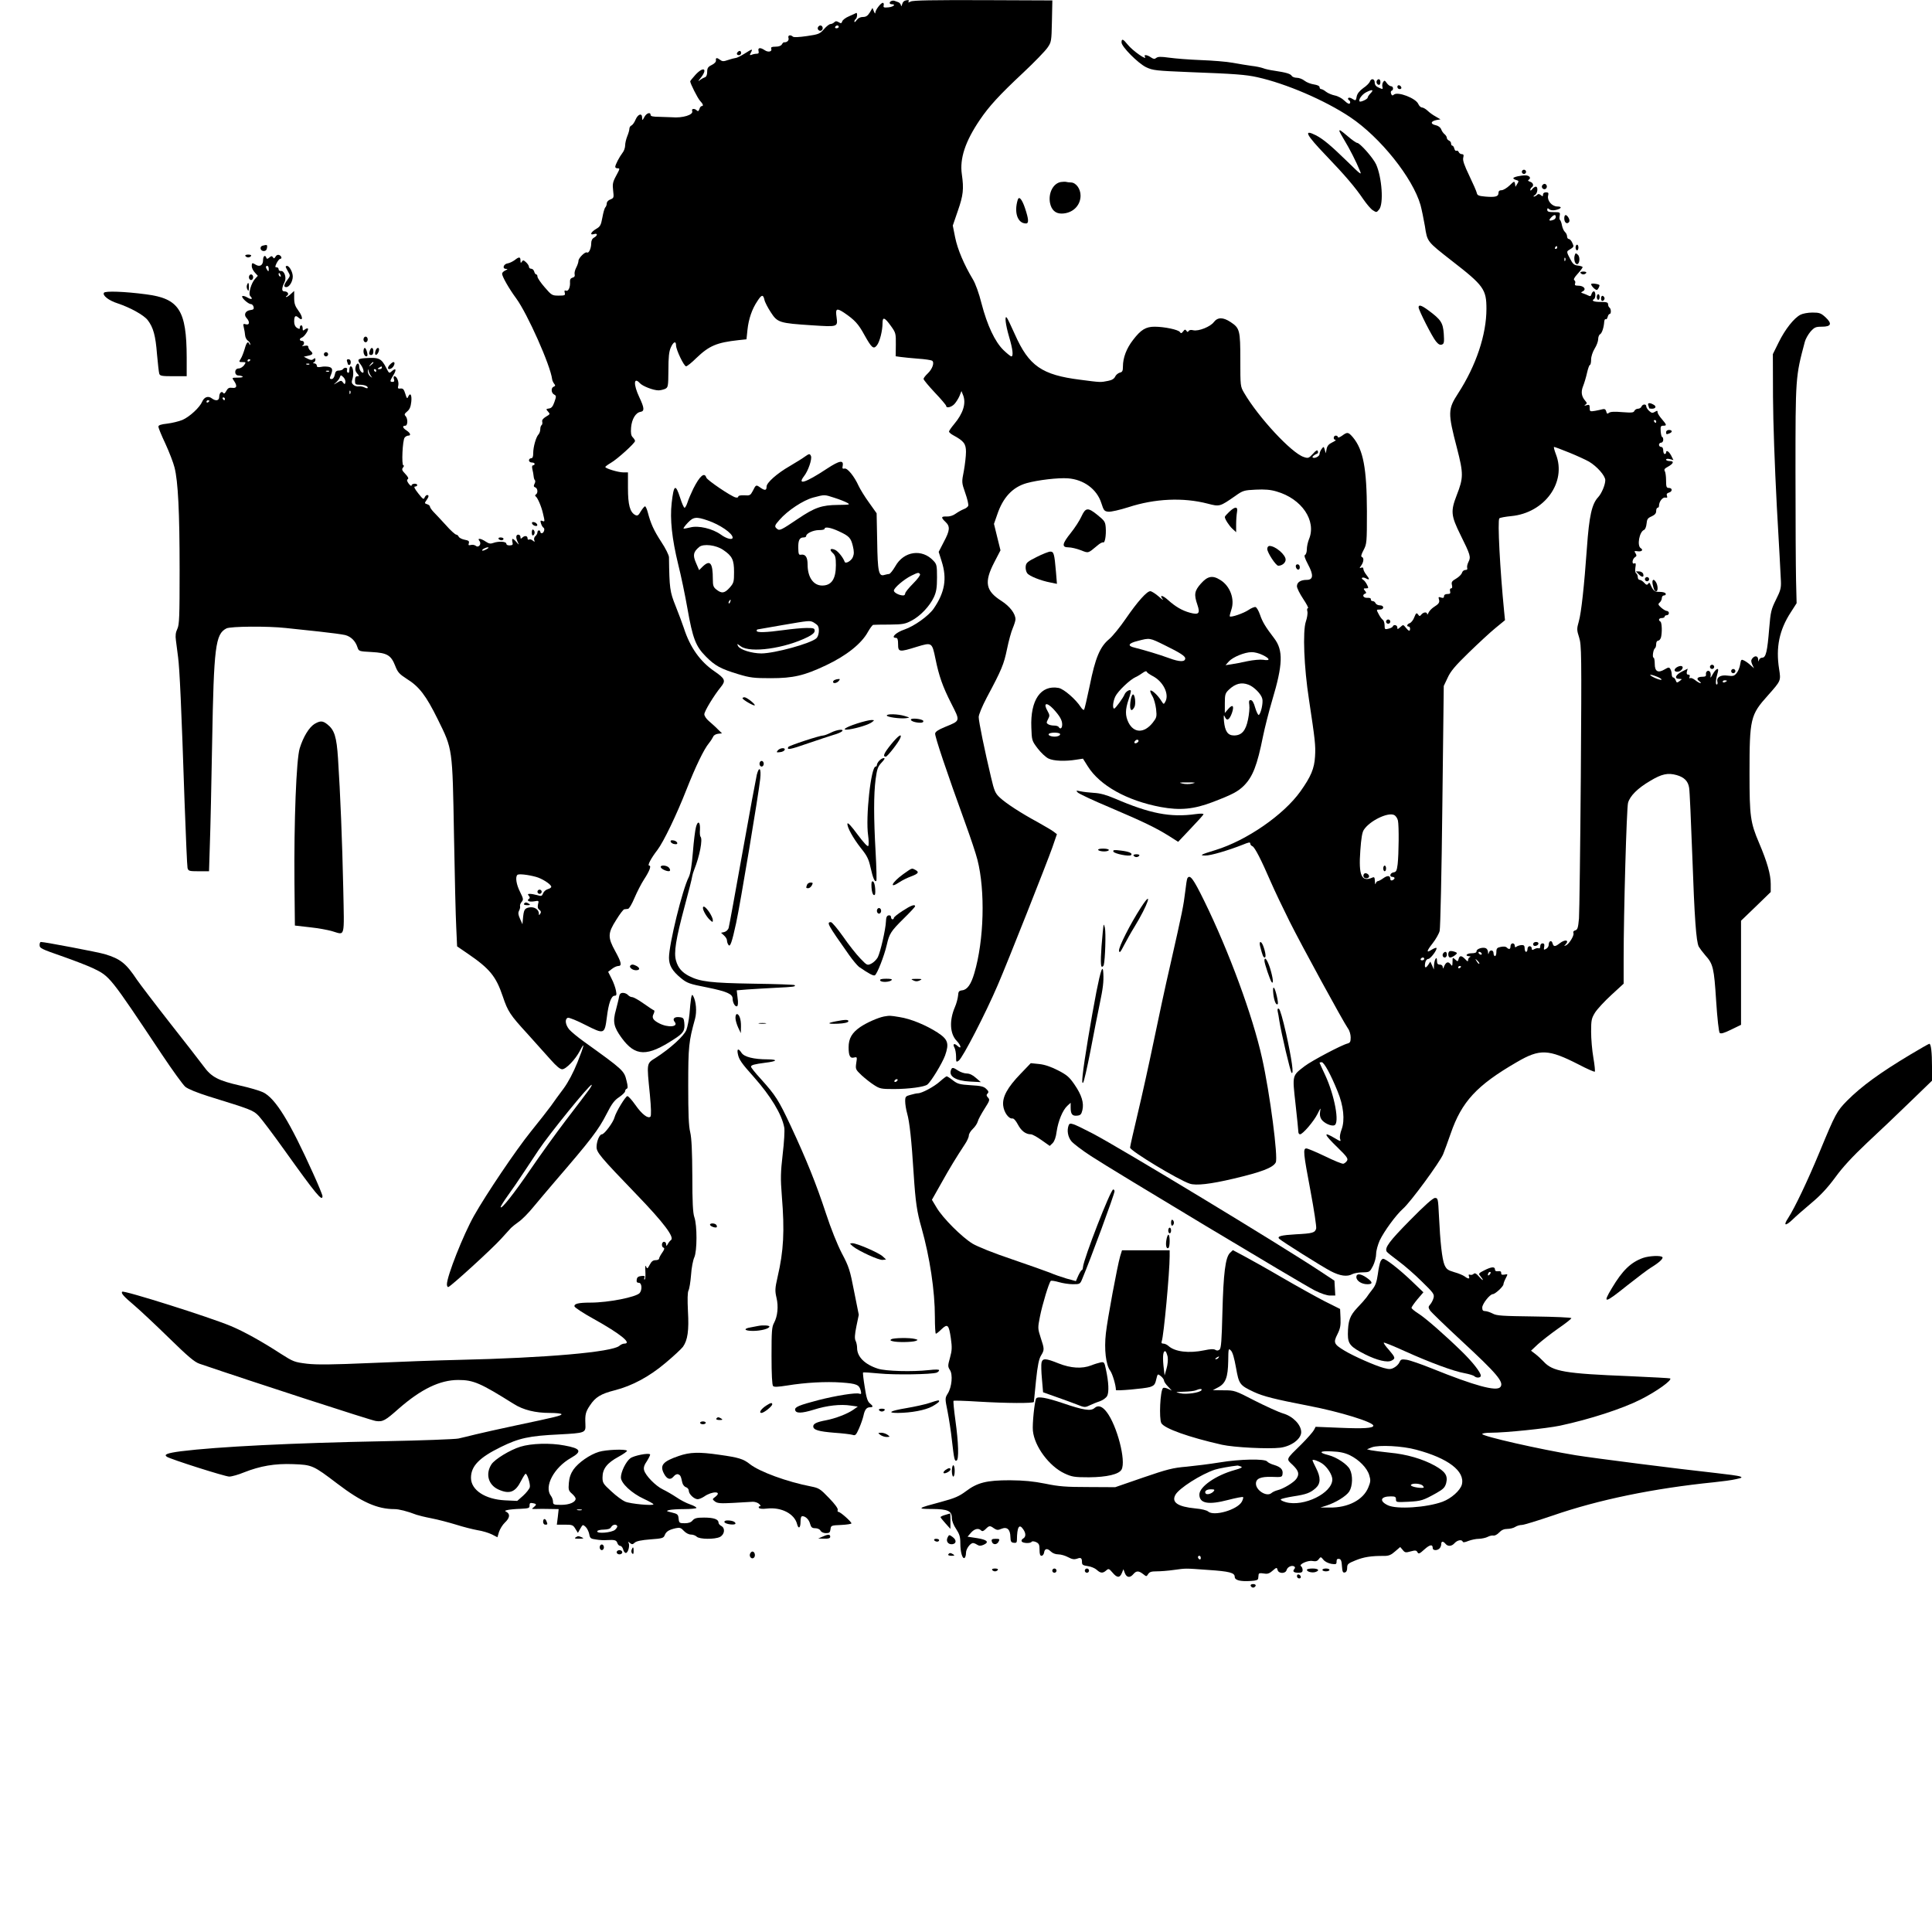 <?xml version="1.0" encoding="UTF-8" standalone="yes"?>
<svg version="1.0" xmlns="http://www.w3.org/2000/svg" width="1024pt" height="1024pt" viewBox="0 0 1366 1366" preserveAspectRatio="xMidYMid meet">
  <g transform="translate(0,1366) scale(0.1,-0.1)" fill="#000000" stroke="none">
    <path d="M6303 13653 c-18 -7 -16 -23 2 -23 32 0 13 -18 -23 -22 -33 -3 -38
-1 -34 14 2 10 0 18 -6 18 -14 0 -52 -49 -53 -69 0 -10 -4 -7 -10 8 l-10 25
-19 -32 c-15 -24 -27 -32 -49 -32 -18 0 -34 -8 -44 -22 -9 -13 -16 -18 -16
-11 -1 6 4 15 9 18 11 7 14 49 3 43 -5 -3 -27 -13 -50 -23 -24 -10 -45 -26
-48 -36 -5 -15 -9 -16 -25 -6 -15 9 -22 9 -32 -1 -6 -6 -18 -12 -26 -12 -8 0
-29 -16 -46 -36 -29 -33 -37 -37 -121 -49 -55 -8 -94 -10 -99 -4 -18 16 -38
10 -31 -10 5 -17 -11 -32 -32 -30 -3 1 -10 -6 -15 -15 -6 -10 -22 -16 -45 -16
-26 0 -34 -4 -30 -14 8 -21 -21 -28 -46 -11 -31 21 -50 19 -44 -5 4 -15 0 -20
-13 -20 -10 0 -26 -3 -35 -7 -15 -5 -16 -3 -6 15 15 29 11 28 -46 -8 -26 -16
-54 -30 -62 -30 -9 -1 -33 -7 -53 -14 -31 -11 -41 -11 -55 0 -24 18 -34 17
-31 -2 2 -10 -9 -23 -29 -33 -27 -13 -33 -22 -33 -49 0 -22 -6 -35 -17 -39
-10 -3 -27 -13 -38 -22 -11 -9 -8 -2 8 17 54 67 21 86 -37 22 -20 -22 -36 -42
-36 -45 0 -15 52 -118 69 -137 22 -23 27 -38 12 -38 -5 0 -13 -9 -16 -21 -5
-15 -10 -18 -18 -10 -16 16 -40 14 -33 -4 10 -27 -68 -51 -144 -44 -14 1 -53
2 -87 3 -45 0 -63 4 -63 13 0 23 -29 14 -44 -14 -14 -26 -15 -27 -16 -5 0 35
-29 26 -46 -13 -8 -20 -21 -38 -29 -42 -8 -3 -15 -13 -15 -23 0 -10 -7 -34
-15 -53 -8 -20 -15 -49 -15 -65 0 -16 -8 -40 -19 -53 -22 -29 -51 -84 -51 -99
0 -5 7 -10 15 -10 20 0 19 -1 -11 -57 -22 -41 -24 -56 -19 -100 6 -50 5 -53
-19 -63 -15 -5 -26 -17 -26 -28 0 -10 -5 -23 -10 -28 -6 -6 -15 -38 -21 -72
-10 -54 -15 -64 -45 -81 -37 -22 -47 -46 -14 -36 11 4 20 2 20 -4 0 -6 -9 -15
-20 -21 -13 -7 -20 -21 -20 -41 0 -35 -17 -72 -30 -64 -12 8 -60 -39 -60 -59
0 -9 -7 -31 -16 -48 -9 -17 -14 -38 -11 -48 3 -12 -2 -20 -15 -23 -13 -4 -19
-13 -18 -29 3 -38 -11 -70 -28 -63 -11 4 -13 0 -9 -15 5 -18 0 -20 -43 -20
-46 0 -50 2 -99 59 -28 32 -51 66 -51 75 0 9 -4 16 -9 16 -5 0 -11 9 -14 20
-3 11 -12 20 -21 20 -9 0 -16 6 -16 13 0 8 -9 22 -21 33 -17 16 -22 16 -29 4
-8 -12 -10 -10 -10 8 0 27 -10 28 -41 3 -14 -10 -36 -21 -49 -23 -30 -4 -41
-38 -13 -39 15 0 14 -2 -4 -11 -13 -6 -23 -16 -23 -23 0 -20 49 -106 100 -175
79 -108 242 -473 254 -572 1 -9 8 -23 14 -31 10 -12 9 -16 -3 -21 -20 -7 -19
-43 2 -55 17 -9 17 -13 3 -53 -11 -32 -21 -44 -38 -46 -22 -3 -23 -5 -7 -22
15 -17 15 -19 -15 -36 -21 -13 -30 -25 -26 -36 2 -10 0 -21 -5 -24 -5 -3 -9
-16 -9 -29 0 -13 -6 -30 -13 -37 -17 -18 -37 -87 -37 -132 0 -25 -4 -36 -15
-36 -8 0 -15 -7 -15 -15 0 -8 9 -15 20 -15 11 0 20 -4 20 -10 0 -5 -5 -10 -11
-10 -7 0 -9 -10 -5 -27 4 -16 8 -38 9 -50 1 -12 5 -25 9 -28 4 -4 3 -16 -3
-26 -7 -15 -6 -21 6 -25 17 -7 20 -40 4 -50 -6 -4 -7 -9 -2 -13 14 -9 41 -72
52 -121 14 -59 14 -60 -5 -53 -13 5 -15 2 -9 -18 4 -13 12 -27 18 -30 12 -8 2
-39 -13 -39 -5 0 -10 5 -10 10 0 6 -4 10 -10 10 -5 0 -10 -6 -10 -14 0 -7 -6
-19 -14 -26 -8 -6 -12 -19 -9 -28 6 -15 4 -15 -10 -4 -9 8 -21 11 -27 7 -5 -3
-10 1 -10 9 0 19 -21 21 -38 4 -9 -9 -12 -8 -12 5 0 9 -7 17 -15 17 -18 0 -19
-22 -4 -53 10 -22 10 -22 -10 1 -10 12 -22 22 -26 22 -4 0 -5 -10 -2 -22 5
-19 2 -23 -18 -24 -15 -1 -25 4 -25 12 0 16 -55 19 -93 5 -18 -7 -31 -5 -53
10 -36 24 -62 26 -44 4 17 -21 -6 -51 -26 -34 -8 6 -23 9 -34 6 -17 -4 -20 -2
-15 13 4 14 -2 19 -30 24 -20 4 -39 14 -42 22 -3 7 -11 14 -17 14 -7 0 -41 30
-74 68 -34 37 -73 79 -87 93 -14 15 -25 31 -25 37 0 6 -9 14 -20 17 -19 6 -19
8 -5 28 18 25 19 37 5 37 -6 0 -14 -8 -18 -18 -6 -16 -13 -11 -45 30 -26 33
-33 48 -22 48 8 0 15 5 15 10 0 15 -40 12 -40 -2 0 -7 -9 -2 -20 12 -13 18
-15 27 -7 32 8 5 2 17 -17 37 -24 25 -27 33 -16 46 7 9 8 15 2 15 -14 0 -6
178 9 196 6 8 18 14 25 14 22 0 16 18 -11 36 -28 18 -33 34 -10 34 19 0 20 50
2 69 -10 10 -7 16 12 32 18 15 25 33 29 69 5 50 -8 68 -23 33 -6 -14 -10 -9
-19 22 -10 32 -16 40 -34 38 -19 -2 -21 1 -16 21 6 26 -10 66 -27 66 -6 0 -8
-9 -4 -20 5 -14 2 -20 -9 -20 -21 0 -20 6 5 47 24 39 19 55 -10 29 -19 -17
-20 -17 -39 21 -36 70 -51 77 -149 71 -54 -4 -60 -11 -34 -44 25 -32 30 -74 6
-54 -8 7 -15 23 -15 36 0 32 -18 31 -26 -1 -4 -18 -1 -32 11 -45 16 -18 17
-20 2 -20 -12 0 -17 -9 -17 -30 0 -26 3 -30 29 -30 36 0 61 -9 61 -21 0 -6 -9
-5 -21 1 -11 6 -30 10 -42 8 -12 -2 -29 3 -38 11 -13 11 -15 19 -6 46 10 35 3
85 -13 85 -6 0 -10 -12 -10 -26 0 -15 -4 -23 -11 -19 -6 4 -8 13 -5 21 6 16
-19 19 -29 4 -3 -5 -17 -10 -29 -10 -18 0 -25 -7 -29 -30 -4 -19 -13 -30 -23
-30 -11 0 -14 5 -9 18 20 46 18 61 -9 68 -15 3 -40 4 -56 0 -22 -4 -30 -2 -30
9 0 8 -8 15 -17 16 -11 0 -13 3 -5 6 6 2 12 12 12 20 0 12 -3 13 -14 4 -10 -8
-20 -8 -41 3 l-27 14 31 7 c34 7 38 16 16 35 -8 7 -15 19 -15 26 0 10 -8 13
-27 9 -16 -3 -22 -2 -15 1 17 8 15 34 -3 34 -19 0 -20 16 -1 23 19 7 51 56 43
64 -4 3 -13 0 -22 -7 -13 -10 -15 -9 -15 9 0 11 -4 21 -10 21 -5 0 -10 -7 -10
-15 0 -13 -3 -13 -20 -3 -13 8 -20 24 -20 44 0 40 9 48 31 28 32 -29 32 5 0
48 -25 34 -31 52 -31 92 l0 49 -23 -21 c-13 -12 -27 -22 -33 -22 -5 0 -3 4 5
9 17 11 6 31 -19 31 -20 0 -19 23 3 68 14 29 -2 78 -26 76 -9 -1 -17 4 -17 12
0 8 -6 14 -14 14 -12 0 -12 4 0 30 9 17 20 30 25 30 15 0 10 20 -7 27 -10 4
-20 -1 -26 -12 -8 -13 -12 -15 -18 -4 -7 10 -12 10 -26 -2 -13 -11 -18 -11
-21 -1 -8 23 -23 12 -23 -18 0 -35 -23 -49 -51 -32 -26 16 -29 15 -29 -10 0
-12 10 -32 22 -45 l21 -23 -20 -22 c-27 -30 -49 -106 -34 -121 22 -22 10 -28
-19 -11 -16 10 -33 14 -37 10 -9 -9 42 -56 61 -56 8 0 16 -9 19 -19 4 -15 -1
-21 -21 -23 -36 -4 -51 -32 -29 -56 25 -27 22 -52 -4 -45 -20 6 -21 3 -15 -23
4 -16 8 -40 9 -54 1 -14 9 -31 19 -38 10 -7 18 -19 17 -25 0 -9 -2 -9 -6 1 -9
23 -20 12 -33 -35 -8 -27 -20 -58 -28 -70 -14 -22 -13 -23 12 -23 26 0 26 -1
12 -22 -9 -12 -26 -23 -38 -23 -33 0 -33 -50 -1 -50 12 0 25 -4 29 -8 4 -4
-12 -7 -35 -7 -42 0 -42 0 -27 -22 25 -36 21 -55 -12 -50 -22 3 -31 -2 -42
-22 -9 -17 -16 -22 -21 -15 -11 18 -29 1 -29 -27 0 -27 -24 -32 -53 -10 -25
19 -53 9 -67 -23 -17 -41 -88 -107 -140 -130 -25 -10 -73 -22 -107 -26 -46 -5
-63 -11 -63 -22 0 -8 22 -62 50 -121 27 -59 56 -134 64 -167 25 -97 36 -314
36 -723 0 -335 -2 -388 -16 -418 -12 -25 -15 -48 -10 -82 3 -26 10 -79 15
-117 11 -78 24 -363 46 -1024 9 -245 18 -455 21 -468 6 -21 11 -23 79 -23 l73
0 6 193 c4 105 11 428 16 717 12 678 23 767 101 807 29 15 293 17 419 3 47 -5
153 -16 235 -25 83 -9 166 -20 186 -25 41 -11 72 -42 86 -85 10 -30 10 -30
101 -35 110 -6 137 -22 167 -99 17 -44 29 -57 80 -90 89 -55 137 -118 220
-286 106 -215 104 -199 115 -820 5 -286 12 -580 16 -653 l6 -133 76 -52 c155
-106 199 -160 247 -302 36 -107 52 -131 175 -265 58 -64 131 -146 164 -183 40
-45 66 -67 81 -67 27 0 94 70 125 130 39 76 30 36 -17 -81 -29 -72 -65 -140
-97 -184 -29 -38 -70 -95 -91 -125 -22 -30 -86 -112 -142 -181 -107 -133 -315
-442 -401 -594 -77 -137 -192 -428 -192 -486 0 -10 4 -19 9 -19 14 0 309 269
374 341 32 35 63 70 70 77 7 7 31 27 54 43 24 16 71 64 105 106 35 42 104 124
153 181 254 295 306 362 365 478 35 69 54 95 88 117 23 16 42 34 42 42 0 7 5
15 11 17 9 3 9 18 -1 57 -17 71 -22 76 -302 277 -42 30 -89 69 -103 85 -28 34
-33 74 -10 83 8 3 65 -20 125 -51 133 -67 135 -67 151 56 12 98 31 151 55 151
13 0 15 6 9 37 -4 20 -17 58 -31 84 l-24 48 26 20 c15 12 35 21 45 21 28 0 23
25 -21 105 -54 98 -53 127 7 221 25 41 51 75 57 75 6 1 18 2 26 3 8 0 28 34
46 77 18 42 48 101 67 130 40 61 54 99 37 99 -14 0 13 52 58 110 44 58 135
247 206 428 64 162 123 285 159 328 13 16 26 37 30 46 3 9 18 18 34 20 l28 3
-31 30 c-16 17 -45 42 -62 57 -18 15 -32 36 -32 48 0 21 68 133 117 193 36 44
30 59 -46 111 -101 69 -172 169 -216 306 -10 30 -36 100 -58 155 -41 102 -44
125 -47 345 0 14 -24 63 -54 108 -54 83 -75 130 -96 210 -6 23 -15 42 -19 42
-5 0 -18 -16 -30 -35 -17 -30 -24 -34 -40 -26 -37 20 -51 72 -51 190 l0 111
-33 0 c-36 0 -127 28 -127 38 0 4 18 17 40 30 44 25 170 139 170 154 0 5 -7
17 -16 26 -12 12 -15 29 -12 69 5 60 33 106 67 111 29 5 27 28 -9 104 -42 89
-40 147 4 99 20 -22 96 -51 132 -51 13 0 33 5 46 10 22 11 23 16 24 133 0 90
4 132 17 160 18 41 37 49 37 15 0 -31 56 -148 71 -148 7 0 40 26 73 59 91 87
144 109 297 126 l57 6 7 67 c8 76 32 147 70 203 30 47 41 49 50 9 3 -16 24
-56 45 -88 47 -73 61 -77 291 -92 184 -12 183 -12 174 57 -9 62 0 67 53 32 75
-51 101 -79 143 -156 52 -93 65 -105 89 -75 20 25 40 103 40 158 0 46 15 41
60 -22 33 -46 35 -52 34 -131 l-1 -82 36 -5 c20 -3 75 -8 122 -12 48 -3 92
-10 99 -14 19 -12 3 -59 -31 -91 -16 -15 -29 -32 -29 -38 0 -7 36 -50 80 -97
44 -46 80 -89 80 -94 0 -18 36 -10 58 13 11 12 28 38 36 57 l14 35 12 -30 c22
-57 0 -128 -64 -204 -20 -24 -36 -47 -36 -52 0 -6 14 -18 31 -27 74 -40 89
-60 89 -117 0 -29 -7 -89 -15 -134 -16 -81 -16 -82 10 -157 15 -42 24 -82 21
-90 -3 -8 -17 -19 -32 -24 -15 -6 -40 -20 -57 -32 -17 -13 -43 -21 -63 -20
-41 2 -42 -7 -9 -38 34 -32 32 -60 -12 -142 l-36 -70 21 -67 c39 -121 23 -219
-57 -335 -36 -51 -136 -123 -206 -147 -60 -20 -100 -59 -60 -59 11 0 15 -12
15 -45 0 -56 8 -57 133 -18 106 32 107 32 131 -84 25 -123 51 -197 112 -317
64 -126 66 -121 -42 -165 -49 -20 -70 -34 -72 -47 -3 -20 83 -276 213 -634 37
-102 76 -218 86 -259 56 -219 47 -569 -22 -802 -23 -79 -50 -117 -86 -121 -23
-3 -27 -8 -29 -38 -2 -19 -11 -55 -22 -80 -41 -95 -36 -189 12 -239 32 -33 37
-64 6 -36 -24 22 -36 14 -21 -13 6 -12 11 -40 11 -63 0 -39 1 -41 19 -28 28
20 189 332 276 535 70 162 348 865 386 973 l32 93 -22 17 c-12 10 -63 39 -112
67 -122 66 -226 134 -270 175 -32 30 -39 46 -62 144 -44 185 -87 393 -87 425
0 17 24 75 57 138 105 196 121 235 143 342 12 58 30 125 41 149 10 24 19 52
19 62 0 40 -40 92 -99 130 -112 71 -124 132 -51 273 l44 85 -23 93 -23 94 22
63 c41 124 110 197 209 225 79 22 223 39 291 34 113 -8 206 -77 237 -175 17
-53 21 -58 50 -61 18 -2 82 13 142 32 187 61 387 70 560 25 85 -22 85 -22 196
55 53 38 62 40 144 44 63 3 104 0 147 -13 178 -51 284 -207 229 -338 -8 -20
-15 -52 -15 -71 0 -19 -6 -36 -12 -39 -9 -3 -3 -23 20 -67 41 -76 38 -110 -9
-110 -43 0 -69 -17 -69 -45 0 -13 20 -53 44 -89 24 -36 40 -66 34 -66 -6 0 -8
-10 -4 -24 3 -13 -2 -45 -11 -71 -23 -68 -13 -325 22 -550 43 -286 48 -325 43
-404 -5 -85 -29 -142 -103 -246 -119 -167 -380 -347 -600 -415 -106 -32 -117
-39 -73 -39 37 -1 162 36 266 77 41 17 52 19 52 8 0 -8 7 -16 15 -19 17 -7 62
-95 130 -252 26 -60 86 -186 133 -280 84 -168 377 -705 413 -757 11 -14 19
-43 19 -63 0 -30 -4 -38 -22 -43 -42 -10 -253 -122 -302 -159 -91 -70 -89 -61
-66 -268 11 -99 20 -188 20 -197 0 -10 5 -18 12 -18 19 0 97 91 124 145 21 43
24 46 18 17 -4 -22 -1 -41 9 -56 18 -27 70 -51 92 -42 38 14 1 212 -65 354
-22 47 -40 86 -40 88 0 2 7 4 15 4 16 0 63 -84 112 -205 43 -103 53 -205 29
-270 -10 -26 -15 -54 -11 -66 7 -22 6 -22 -38 4 -84 50 -78 29 21 -67 66 -64
75 -78 66 -93 -6 -10 -18 -19 -26 -21 -8 -2 -67 22 -130 53 -63 30 -122 55
-131 55 -25 0 -22 -31 29 -301 25 -133 43 -253 40 -265 -8 -30 -25 -35 -143
-41 -104 -6 -136 -14 -118 -32 19 -18 300 -195 363 -228 67 -35 117 -42 155
-21 12 6 45 12 72 12 49 1 50 2 73 46 12 24 22 62 22 85 0 22 12 64 25 94 32
67 115 180 164 224 52 44 263 332 285 387 10 25 34 90 53 145 78 226 184 341
467 505 164 96 224 93 439 -17 59 -31 110 -53 113 -50 3 3 -1 47 -10 98 -9 51
-16 134 -16 184 0 83 3 95 28 136 16 25 68 81 115 124 l87 80 0 175 c0 335 21
1065 31 1103 13 49 68 104 157 156 81 49 125 58 186 41 54 -15 82 -43 89 -90
4 -19 13 -231 22 -470 16 -457 28 -617 46 -653 7 -12 27 -39 46 -61 56 -62 62
-89 77 -322 8 -125 19 -221 25 -227 8 -8 30 -2 81 23 l70 34 0 368 0 368 105
101 105 102 0 57 c0 67 -25 155 -82 289 -62 145 -68 190 -68 491 0 390 6 415
130 553 94 106 92 103 79 188 -24 152 2 276 83 400 l41 64 -4 160 c-2 88 -4
432 -4 765 0 676 0 675 66 923 5 20 24 53 40 72 28 31 37 35 80 35 67 0 75 21
26 67 -32 29 -43 33 -92 33 -31 0 -69 -7 -84 -15 -46 -23 -109 -103 -154 -194
l-42 -85 1 -300 c1 -183 12 -488 27 -776 15 -261 28 -500 29 -530 2 -47 -3
-67 -35 -130 -34 -69 -38 -85 -48 -205 -13 -161 -23 -205 -49 -205 -10 0 -21
-8 -23 -17 -4 -14 -5 -12 -6 5 -1 25 -23 29 -41 7 -10 -13 -10 -21 -1 -43 l13
-27 -24 21 c-12 12 -33 27 -45 33 -21 11 -23 9 -29 -26 -3 -21 -14 -49 -25
-62 -17 -21 -25 -23 -64 -18 -50 7 -80 -12 -72 -44 3 -11 0 -19 -5 -19 -10 0
-7 37 8 88 10 36 -13 26 -36 -15 -11 -21 -18 -29 -16 -18 3 11 2 26 -3 34 -11
17 -32 5 -29 -17 2 -12 -4 -17 -24 -17 -36 0 -47 -14 -24 -31 11 -8 15 -14 9
-14 -6 0 -22 9 -37 21 -14 11 -30 18 -36 14 -6 -3 -7 0 -4 9 4 10 1 16 -9 16
-10 0 -13 6 -10 21 l6 21 -42 -21 c-45 -23 -55 -51 -18 -51 22 -1 22 -1 2 -16
-18 -13 -20 -13 -27 6 -4 11 -12 20 -18 20 -5 0 -10 10 -10 23 0 12 -5 29 -10
37 -8 13 -13 13 -40 -3 -47 -28 -70 -15 -70 39 0 24 -4 44 -8 44 -11 0 -3 58
9 66 5 3 9 16 9 30 0 14 6 24 14 24 7 0 16 10 20 23 9 35 7 105 -4 112 -17 10
-11 25 10 25 11 0 20 5 20 10 0 6 7 10 15 10 8 0 15 7 15 15 0 8 -7 15 -14 15
-8 0 -26 11 -41 24 -22 20 -23 25 -10 36 8 7 15 21 15 31 0 11 7 19 16 19 9 0
14 6 11 13 -2 7 -20 12 -42 12 -39 0 -45 6 -69 60 -3 6 -8 5 -13 -3 -7 -10
-14 -8 -28 8 -10 11 -24 20 -32 20 -7 0 -13 9 -13 19 0 11 -5 23 -11 27 -7 4
-9 21 -6 41 5 28 3 34 -8 29 -19 -7 -14 32 6 45 11 6 12 12 3 27 -11 16 -9 18
17 14 27 -4 40 10 20 22 -28 17 -10 116 23 129 8 3 16 22 18 44 3 32 8 40 36
52 23 11 32 21 32 38 0 13 5 23 10 23 6 0 10 6 10 14 0 29 25 61 44 58 14 -3
17 0 12 13 -4 12 0 18 14 22 26 7 26 33 0 33 -17 0 -20 7 -20 53 0 28 -4 58
-9 66 -7 11 -1 19 22 31 40 22 46 40 13 40 -14 0 -26 5 -26 10 0 6 11 8 26 4
l26 -7 -16 32 c-16 30 -36 42 -36 21 0 -5 -4 -10 -10 -10 -5 0 -10 11 -10 25
0 16 -6 25 -15 25 -8 0 -15 7 -15 15 0 8 7 15 15 15 8 0 15 9 15 20 0 11 -3
20 -7 20 -5 0 -9 18 -11 40 -2 34 0 40 18 40 27 0 25 6 -10 47 -16 18 -30 40
-30 48 0 13 -3 13 -19 3 -17 -10 -23 -9 -40 6 -12 11 -21 25 -21 33 0 18 -26
17 -34 -2 -3 -8 -14 -15 -25 -15 -10 0 -21 -7 -25 -15 -5 -13 -19 -14 -86 -9
-55 5 -84 3 -94 -5 -11 -9 -15 -7 -19 10 -4 14 -11 19 -24 16 -10 -3 -35 -8
-55 -12 -36 -6 -38 -4 -38 20 0 23 -3 25 -22 20 -17 -5 -19 -4 -8 4 12 8 12
12 -2 28 -26 30 -31 62 -15 102 8 20 21 62 28 94 7 31 16 57 21 57 4 0 8 17 8
38 0 21 11 54 25 77 14 22 25 52 25 67 0 15 6 31 14 35 13 8 26 47 29 90 1 11
6 19 10 16 5 -3 11 4 14 16 3 12 9 21 14 21 12 0 11 37 -1 45 -5 3 -10 14 -10
23 0 14 -10 17 -51 17 -50 0 -69 8 -49 20 14 8 13 55 -1 55 -6 0 -13 -9 -16
-19 -4 -15 -9 -18 -22 -11 -9 5 -25 11 -36 15 -19 6 -19 7 -2 16 25 15 4 39
-34 39 -22 0 -27 4 -22 16 3 9 1 19 -6 23 -7 5 1 20 24 45 19 21 35 42 35 47
0 4 -15 9 -32 11 -28 3 -37 10 -58 51 -22 41 -23 49 -10 57 41 25 40 25 27 53
-6 15 -18 27 -24 27 -7 0 -13 8 -13 19 0 10 -7 24 -15 31 -8 7 -17 27 -21 46
-3 19 -10 36 -14 39 -4 2 -5 16 -2 30 4 24 2 25 -42 25 -36 0 -46 4 -46 16 0
13 3 14 15 4 8 -7 26 -9 44 -5 42 9 49 25 12 25 -38 0 -73 42 -65 76 5 20 2
24 -15 24 -13 0 -21 -6 -21 -16 0 -14 -3 -14 -15 -4 -12 10 -19 10 -27 2 -7
-7 -17 -12 -23 -12 -5 0 -2 5 8 11 19 11 24 59 6 59 -7 0 -18 -8 -25 -17 -7
-10 -14 -13 -14 -6 0 6 5 15 10 18 17 11 11 33 -11 40 -16 5 -18 9 -9 15 18
11 3 30 -24 30 -36 0 -86 -12 -86 -20 0 -4 9 -10 21 -13 18 -5 19 -8 7 -27
l-13 -21 -3 22 c-4 20 -6 19 -38 -12 -19 -18 -45 -34 -57 -34 -15 0 -22 -6
-22 -20 0 -25 -22 -31 -93 -25 -47 4 -57 9 -60 25 -2 11 -26 66 -53 122 -36
75 -48 109 -43 128 5 19 2 25 -10 25 -9 0 -19 7 -22 15 -4 8 -10 12 -16 9 -5
-3 -12 3 -15 15 -3 12 -9 21 -14 21 -5 0 -9 7 -9 15 0 9 -7 18 -15 21 -8 4
-15 12 -15 19 0 7 -7 19 -16 26 -9 7 -20 23 -24 35 -6 14 -21 25 -40 29 -38 8
-34 28 6 36 l29 5 -34 20 c-19 10 -45 29 -58 42 -13 12 -31 22 -39 22 -8 0
-20 11 -26 25 -18 41 -145 89 -172 66 -10 -9 -15 -7 -20 6 -4 10 -2 19 3 21
16 5 13 32 -3 32 -8 0 -22 10 -31 23 -13 19 -17 20 -25 7 -6 -8 -8 -23 -6 -32
5 -21 4 -21 -29 -6 -16 7 -25 19 -25 35 0 27 -26 31 -34 6 -4 -10 -24 -31 -47
-46 -26 -19 -42 -39 -46 -58 -6 -33 -7 -33 -33 -17 -10 7 -23 9 -27 5 -4 -5
-1 -12 6 -16 7 -5 10 -14 6 -21 -5 -8 -17 -3 -39 18 -17 17 -47 33 -69 37 -20
4 -48 16 -61 26 -13 11 -29 19 -35 19 -6 0 -11 6 -11 14 0 8 -15 15 -40 19
-21 3 -51 14 -66 26 -15 12 -39 21 -55 21 -15 0 -32 6 -36 14 -9 14 -37 23
-123 36 -30 4 -66 12 -80 18 -14 5 -50 13 -80 16 -30 4 -90 14 -134 22 -43 8
-144 16 -225 19 -80 3 -181 11 -224 17 -59 8 -80 8 -92 -2 -11 -9 -19 -8 -37
4 -25 18 -53 22 -43 6 22 -35 -86 40 -122 85 -32 40 -43 44 -43 15 0 -30 115
-146 173 -175 49 -23 66 -25 307 -35 322 -12 399 -18 480 -36 203 -45 478
-163 656 -282 214 -143 443 -430 498 -622 8 -30 22 -97 31 -149 17 -112 14
-107 190 -245 226 -175 245 -202 245 -340 0 -182 -73 -401 -200 -597 -73 -113
-74 -136 -8 -389 46 -179 46 -208 -2 -331 -44 -114 -41 -144 26 -280 71 -143
75 -157 57 -192 -8 -16 -12 -35 -9 -43 3 -9 -1 -14 -13 -14 -10 0 -21 -9 -24
-20 -3 -11 -21 -29 -41 -41 -30 -17 -35 -25 -30 -45 4 -16 2 -24 -6 -24 -7 0
-10 -8 -7 -20 4 -16 0 -20 -19 -20 -15 0 -24 -6 -24 -16 0 -11 -6 -14 -21 -9
-17 6 -20 4 -15 -12 7 -22 0 -33 -37 -56 -15 -10 -32 -28 -37 -40 -5 -12 -9
-16 -9 -9 -1 17 -26 15 -41 -3 -11 -14 -14 -13 -24 1 -10 13 -14 10 -26 -20
-7 -20 -22 -38 -32 -42 -19 -6 -25 -24 -8 -24 6 0 10 -7 10 -15 0 -21 -9 -19
-30 7 -18 22 -18 23 -39 4 -19 -17 -21 -17 -21 -3 0 18 -26 24 -32 8 -1 -5
-15 -13 -30 -16 -26 -7 -28 -5 -28 23 0 17 -6 35 -12 39 -7 4 -21 23 -30 41
-17 32 -17 32 7 32 16 0 25 6 25 15 0 9 -9 15 -24 15 -13 0 -26 7 -30 15 -3 8
-12 15 -21 15 -8 0 -14 6 -12 13 1 7 -8 11 -25 10 -29 -2 -40 21 -15 30 9 3 9
7 -2 20 -12 15 -11 17 7 17 19 0 20 2 7 27 -7 14 -19 30 -27 34 -21 13 -2 22
21 9 26 -14 27 -5 1 27 -11 14 -20 32 -20 40 0 10 -6 13 -15 9 -14 -5 -14 -4
0 16 18 26 20 55 4 60 -8 3 -3 20 12 48 23 44 24 52 24 275 -1 305 -26 435
-99 523 -33 38 -39 39 -77 11 -16 -11 -29 -16 -29 -10 0 6 -7 11 -15 11 -18 0
-20 -30 -2 -30 6 -1 -4 -9 -23 -18 -25 -12 -36 -25 -40 -47 l-6 -30 -7 25 c-7
24 -8 24 -22 6 -8 -11 -15 -27 -15 -37 0 -16 -38 -34 -49 -23 -5 5 14 20 33
27 5 2 7 10 4 17 -3 11 -13 6 -35 -19 -29 -31 -33 -33 -65 -22 -86 28 -320
280 -421 453 -27 46 -27 48 -27 233 0 210 -4 225 -69 268 -53 35 -91 35 -118
0 -24 -33 -109 -67 -146 -58 -15 4 -28 2 -32 -5 -6 -9 -10 -9 -16 1 -8 11 -12
11 -23 -4 -12 -15 -16 -16 -23 -5 -10 17 -111 38 -179 38 -62 0 -97 -21 -152
-93 -47 -60 -72 -127 -72 -188 0 -32 -4 -40 -23 -44 -12 -4 -27 -16 -32 -28
-7 -15 -23 -25 -50 -30 -54 -11 -52 -11 -197 8 -272 34 -363 98 -462 321 -27
60 -52 113 -57 118 -17 19 -9 -50 16 -135 26 -87 32 -139 16 -139 -5 0 -30 20
-56 45 -60 59 -114 173 -155 330 -17 69 -43 141 -61 170 -63 105 -108 212
-125 295 l-17 85 36 105 c38 109 43 153 28 258 -16 111 24 232 127 384 65 96
137 175 308 335 78 73 154 152 170 175 28 40 29 45 32 188 l3 147 -490 2
c-352 1 -497 -1 -512 -10 -16 -8 -20 -8 -14 1 5 8 0 11 -16 8 -15 -2 -26 -12
-30 -28 -4 -14 -7 -18 -8 -9 -1 9 -9 19 -18 23 -10 3 -22 8 -28 10 -5 2 -16 2
-22 -1z m-373 -183 c0 -5 -7 -10 -16 -10 -8 0 -12 5 -9 10 3 6 10 10 16 10 5
0 9 -4 9 -10z m3760 -470 c-11 -11 -20 -25 -20 -30 0 -11 -50 -34 -57 -27 -11
11 17 50 47 65 43 22 56 18 30 -8z m1310 -874 c0 -8 -7 -17 -16 -20 -30 -11
-37 -6 -19 14 21 23 35 26 35 6z m10 -216 c0 -5 -5 -10 -11 -10 -5 0 -7 5 -4
10 3 6 8 10 11 10 2 0 4 -4 4 -10z m57 -92 c-3 -8 -6 -5 -6 6 -1 11 2 17 5 13
3 -3 4 -12 1 -19z m-9167 -60 c0 -19 -2 -20 -10 -8 -13 19 -13 30 0 30 6 0 10
-10 10 -22z m84 -44 c3 -8 2 -12 -4 -9 -6 3 -10 10 -10 16 0 14 7 11 14 -7z
m-214 -598 c0 -3 -4 -8 -10 -11 -5 -3 -10 -1 -10 4 0 6 5 11 10 11 6 0 10 -2
10 -4z m870 -20 c0 -2 -8 -10 -17 -17 -16 -13 -17 -12 -4 4 13 16 21 21 21 13z
m-453 -12 c-3 -3 -12 -4 -19 -1 -8 3 -5 6 6 6 11 1 17 -2 13 -5z m513 -24 c0
-5 -8 -10 -17 -10 -15 0 -16 2 -3 10 19 12 20 12 20 0z m-76 -60 c10 -13 9
-13 -6 -1 -10 7 -17 23 -17 35 1 20 2 20 6 1 3 -11 10 -27 17 -35z m36 40 c0
-5 -2 -10 -4 -10 -3 0 -8 5 -11 10 -3 6 -1 10 4 10 6 0 11 -4 11 -10z m-333
-6 c-3 -3 -12 -4 -19 -1 -8 3 -5 6 6 6 11 1 17 -2 13 -5z m115 -77 c-4 -16 -5
-16 -17 -1 -11 15 -14 15 -41 -1 -28 -17 -29 -17 -8 1 12 11 24 27 27 37 6 17
7 17 25 0 10 -10 16 -26 14 -36z m35 -79 c-3 -8 -6 -5 -6 6 -1 11 2 17 5 13 3
-3 4 -12 1 -19z m-887 -38 c0 -5 -2 -10 -4 -10 -3 0 -8 5 -11 10 -3 6 -1 10 4
10 6 0 11 -4 11 -10z m-110 -14 c0 -3 -4 -8 -10 -11 -5 -3 -10 -1 -10 4 0 6 5
11 10 11 6 0 10 -2 10 -4z m10230 -146 c0 -5 -2 -10 -4 -10 -3 0 -8 5 -11 10
-3 6 -1 10 4 10 6 0 11 -4 11 -10z m-615 -220 c54 -22 117 -51 140 -64 57 -34
115 -100 115 -131 0 -33 -26 -94 -50 -120 -45 -48 -64 -132 -80 -360 -19 -268
-40 -459 -57 -518 -15 -53 -15 -61 2 -114 17 -54 18 -110 12 -983 -4 -509 -10
-960 -13 -1004 -6 -66 -10 -79 -26 -84 -12 -3 -17 -10 -13 -20 6 -17 -32 -79
-55 -87 -12 -5 -13 -4 -2 6 31 33 -2 40 -41 9 -32 -25 -43 -25 -50 1 -7 25
-27 16 -27 -11 0 -11 -8 -24 -19 -29 -16 -9 -17 -7 -13 14 3 18 0 25 -12 25
-9 0 -16 -8 -16 -21 0 -11 -4 -17 -10 -14 -5 3 -19 1 -30 -5 -16 -9 -20 -8
-20 5 0 8 -7 15 -15 15 -8 0 -15 -9 -15 -20 0 -11 -4 -20 -10 -20 -5 0 -10 11
-10 24 0 19 -5 25 -22 24 -13 -1 -29 -6 -35 -11 -9 -7 -13 -5 -13 7 0 9 -7 16
-15 16 -8 0 -15 -9 -15 -20 0 -22 -10 -26 -27 -9 -7 7 -24 8 -42 4 -26 -5 -31
-11 -31 -36 0 -16 -4 -29 -10 -29 -5 0 -10 9 -10 20 0 25 -27 27 -33 3 -4 -13
-5 -12 -6 5 0 12 -8 25 -16 28 -23 9 -65 -5 -65 -21 0 -10 -11 -15 -35 -15
-35 0 -51 -19 -17 -21 10 0 12 -3 5 -6 -7 -2 -13 -12 -13 -21 0 -13 -4 -11
-20 6 -26 27 -40 28 -47 2 -5 -20 -7 -20 -24 -4 -18 16 -19 16 -19 -17 -1 -31
-2 -33 -15 -15 -16 20 -32 14 -45 -18 -7 -17 -9 -17 -9 -3 -1 10 -9 17 -21 17
-15 0 -20 7 -20 28 0 38 -19 8 -21 -33 l-1 -30 -12 28 -13 28 -15 -23 c-19
-28 -28 -22 -21 15 3 16 12 27 22 27 16 1 66 68 57 78 -3 2 -17 -3 -32 -12
-41 -27 -39 -12 5 44 22 28 45 68 50 88 5 20 14 418 19 884 l10 848 27 57 c20
45 52 84 149 178 68 66 153 145 190 175 l67 55 -6 60 c-29 294 -48 646 -34
660 5 5 43 12 85 16 236 23 392 240 315 437 -11 29 -17 52 -13 52 5 0 53 -18
107 -40z m-7655 -683 c-14 -8 -27 -12 -30 -10 -7 6 23 23 40 23 8 0 4 -6 -10
-13z m8277 -902 c20 -8 34 -18 30 -21 -3 -3 -25 3 -49 14 -50 24 -35 29 19 7z
m493 -29 c0 -2 -7 -6 -15 -10 -8 -3 -15 -1 -15 4 0 6 7 10 15 10 8 0 15 -2 15
-4z m-2326 -988 c8 -39 6 -236 -2 -308 -6 -47 -10 -55 -29 -58 -25 -4 -32 -32
-8 -32 8 0 15 -4 15 -9 0 -5 -7 -11 -15 -15 -9 -3 -15 0 -15 9 0 25 -19 27
-49 6 -16 -12 -34 -21 -39 -21 -6 0 -13 -8 -15 -17 -3 -10 -5 -3 -6 16 -1 28
-4 32 -18 26 -77 -34 -98 15 -85 191 6 85 13 130 25 147 41 63 168 125 213
105 13 -6 24 -23 28 -40z m-6094 -398 c41 -11 101 -49 107 -67 3 -7 -7 -15
-22 -19 -15 -4 -30 -17 -35 -30 -8 -20 -12 -22 -42 -13 -18 5 -41 9 -52 9 -15
0 -16 -3 -7 -14 8 -10 9 -16 1 -21 -20 -13 1 -24 36 -18 34 6 35 5 28 -21 -4
-19 -2 -31 10 -39 11 -9 13 -16 6 -27 -8 -13 -10 -13 -10 1 0 29 -34 50 -69
43 -33 -7 -38 -16 -44 -84 l-3 -35 -17 38 c-13 29 -15 42 -7 58 6 11 9 25 7
32 -2 7 3 20 11 30 14 16 13 22 -11 71 -26 51 -35 105 -19 120 8 9 74 2 132
-14z m6685 -540 c3 -5 2 -10 -4 -10 -5 0 -13 5 -16 10 -3 6 -2 10 4 10 5 0 13
-4 16 -10z m-405 -40 c0 -5 -7 -10 -16 -10 -8 0 -12 5 -9 10 3 6 10 10 16 10
5 0 9 -4 9 -10z m389 -34 c-3 -3 -11 5 -18 17 -13 21 -12 21 5 5 10 -10 16
-20 13 -22z m-129 -20 c0 -3 -4 -8 -10 -11 -5 -3 -10 -1 -10 4 0 6 5 11 10 11
6 0 10 -2 10 -4z m-6167 -873 c-15 -21 -87 -116 -160 -211 -73 -96 -186 -253
-252 -350 -116 -170 -210 -289 -211 -266 0 6 23 42 50 80 28 38 80 114 116
169 37 55 83 125 103 155 74 111 357 460 374 460 4 0 -5 -17 -20 -37z"/>
    <path d="M10840 6984 c0 -9 7 -14 17 -12 25 5 28 28 4 28 -12 0 -21 -6 -21
-16z"/>
    <path d="M10247 6933 c-12 -11 -8 -43 6 -43 16 0 54 27 47 33 -11 10 -47 17
-53 10z"/>
    <path d="M10207 6923 c-13 -12 -7 -33 8 -33 8 0 15 9 15 20 0 20 -11 26 -23
13z"/>
    <path d="M9780 7520 c0 -11 5 -20 10 -20 6 0 10 9 10 20 0 11 -4 20 -10 20 -5
0 -10 -9 -10 -20z"/>
    <path d="M9646 7483 c-13 -14 -5 -33 14 -33 11 0 20 6 20 14 0 15 -24 28 -34
19z"/>
    <path d="M3800 7355 c0 -8 7 -15 15 -15 8 0 15 7 15 15 0 8 -7 15 -15 15 -8 0
-15 -7 -15 -15z"/>
    <path d="M3705 7270 c-4 -6 6 -10 22 -10 22 0 25 2 13 10 -19 12 -27 12 -35 0z"/>
    <path d="M5784 13469 c-10 -17 13 -36 27 -22 12 12 4 33 -11 33 -5 0 -12 -5
-16 -11z"/>
    <path d="M5217 13293 c-12 -11 -8 -23 8 -23 8 0 15 7 15 15 0 16 -12 20 -23 8z"/>
    <path d="M9735 13090 c-7 -12 2 -30 16 -30 5 0 9 9 9 20 0 21 -15 27 -25 10z"/>
    <path d="M9880 13046 c0 -9 7 -16 16 -16 9 0 14 5 12 12 -6 18 -28 21 -28 4z"/>
    <path d="M9470 12734 c0 -4 15 -32 34 -63 38 -62 85 -155 110 -216 16 -37 9
-32 -91 66 -115 112 -168 156 -220 183 -90 45 -69 4 70 -141 138 -144 208
-226 267 -313 23 -33 52 -68 67 -77 25 -16 26 -16 44 6 33 40 20 225 -21 318
-20 45 -115 153 -135 153 -6 0 -35 20 -64 45 -53 45 -61 50 -61 39z"/>
    <path d="M10760 12445 c0 -8 7 -15 15 -15 8 0 15 7 15 15 0 8 -7 15 -15 15 -8
0 -15 -7 -15 -15z"/>
    <path d="M7500 12373 c-54 -10 -89 -78 -76 -148 10 -49 38 -75 81 -75 77 0
135 55 135 127 0 49 -33 93 -69 93 -11 0 -25 2 -33 4 -7 2 -24 1 -38 -1z"/>
    <path d="M10904 12349 c-10 -17 13 -36 27 -22 12 12 4 33 -11 33 -5 0 -12 -5
-16 -11z"/>
    <path d="M7196 12248 c-28 -90 -1 -168 58 -168 22 0 19 31 -7 109 -21 62 -42
87 -51 59z"/>
    <path d="M11060 12116 c0 -28 17 -43 32 -28 7 7 6 17 -1 31 -16 28 -31 27 -31
-3z"/>
    <path d="M1857 11923 c-24 -6 -17 -38 8 -38 13 0 21 8 23 23 3 22 1 23 -31 15z"/>
    <path d="M11140 11910 c0 -11 5 -20 10 -20 6 0 10 9 10 20 0 11 -4 20 -10 20
-5 0 -10 -9 -10 -20z"/>
    <path d="M11135 11858 c-9 -24 -2 -61 12 -65 20 -7 28 46 10 65 -15 14 -17 14
-22 0z"/>
    <path d="M1735 11850 c3 -5 12 -10 20 -10 8 0 17 5 20 10 4 6 -5 10 -20 10
-15 0 -24 -4 -20 -10z"/>
    <path d="M2020 11774 c0 -3 8 -19 17 -35 16 -27 16 -30 -5 -58 -26 -35 -28
-51 -8 -51 22 0 46 40 46 75 0 31 -24 75 -41 75 -5 0 -9 -3 -9 -6z"/>
    <path d="M11175 11730 c3 -5 12 -10 20 -10 8 0 17 5 20 10 4 6 -5 10 -20 10
-15 0 -24 -4 -20 -10z"/>
    <path d="M1760 11700 c0 -11 7 -20 15 -20 8 0 15 9 15 20 0 11 -7 20 -15 20
-8 0 -15 -9 -15 -20z"/>
    <path d="M1746 11644 c-3 -9 -2 -23 4 -32 7 -14 9 -10 10 16 0 35 -5 41 -14
16z"/>
    <path d="M11250 11651 c0 -12 28 -41 40 -41 8 0 23 31 18 35 -11 9 -58 14 -58
6z"/>
    <path d="M735 11590 c-12 -19 34 -55 97 -75 90 -30 185 -83 212 -118 40 -52
56 -110 66 -241 6 -67 13 -129 16 -138 5 -16 19 -18 100 -18 l94 0 0 133 c-1
334 -54 416 -287 446 -151 20 -290 25 -298 11z"/>
    <path d="M11290 11560 c0 -11 5 -20 10 -20 6 0 10 9 10 20 0 11 -4 20 -10 20
-5 0 -10 -9 -10 -20z"/>
    <path d="M11320 11550 c0 -13 5 -20 13 -17 6 2 12 10 12 17 0 7 -6 15 -12 18
-8 2 -13 -5 -13 -18z"/>
    <path d="M10030 11487 c0 -19 96 -209 123 -241 17 -21 29 -27 42 -22 15 5 17
16 13 77 -6 78 -20 99 -109 165 -49 36 -69 42 -69 21z"/>
    <path d="M2570 11260 c0 -11 7 -20 15 -20 8 0 15 9 15 20 0 11 -7 20 -15 20
-8 0 -15 -9 -15 -20z"/>
    <path d="M2570 11176 c0 -24 16 -43 26 -33 8 7 -7 57 -17 57 -5 0 -9 -11 -9
-24z"/>
    <path d="M2616 11184 c-10 -25 -7 -34 9 -34 9 0 15 9 15 25 0 28 -15 34 -24 9z"/>
    <path d="M2655 11179 c-4 -11 -4 -23 0 -27 7 -7 25 17 25 36 0 20 -18 14 -25
-9z"/>
    <path d="M2290 11155 c0 -8 7 -15 15 -15 8 0 15 7 15 15 0 8 -7 15 -15 15 -8
0 -15 -7 -15 -15z"/>
    <path d="M2454 11104 c3 -9 6 -18 6 -20 0 -2 5 -4 10 -4 6 0 10 9 10 20 0 12
-7 20 -16 20 -11 0 -14 -5 -10 -16z"/>
    <path d="M2755 11080 c-21 -23 -12 -39 13 -24 19 12 29 44 14 44 -5 0 -17 -9
-27 -20z"/>
    <path d="M11654 10794 c3 -9 6 -18 6 -20 0 -2 9 -4 19 -4 28 0 35 17 12 29
-28 16 -44 13 -37 -5z"/>
    <path d="M11780 10605 c0 -17 2 -18 24 -9 23 9 20 24 -4 24 -11 0 -20 -7 -20
-15z"/>
    <path d="M5690 10431 c-14 -11 -62 -40 -107 -67 -89 -51 -163 -117 -163 -144
0 -28 -11 -30 -42 -9 -33 24 -33 23 -56 -23 -16 -30 -20 -33 -60 -30 -26 1
-42 -2 -42 -9 0 -6 -8 -9 -19 -6 -33 8 -201 122 -207 140 -13 41 -46 13 -92
-78 -16 -33 -35 -77 -41 -97 -7 -21 -16 -38 -21 -38 -5 0 -19 32 -31 70 -33
102 -45 95 -60 -36 -13 -115 2 -253 46 -434 20 -79 49 -218 65 -310 38 -216
59 -269 130 -341 66 -67 106 -88 231 -126 83 -25 110 -28 229 -28 158 0 236
18 390 91 146 69 252 154 297 237 15 26 31 48 37 49 6 1 58 2 116 2 94 1 110
4 155 28 62 32 129 103 158 166 17 37 22 66 22 139 0 84 -2 94 -25 118 -80 87
-210 69 -270 -39 -17 -29 -36 -53 -43 -54 -6 0 -22 -4 -34 -7 -40 -13 -48 22
-51 238 l-4 198 -54 76 c-30 41 -62 94 -73 117 -30 67 -80 129 -100 123 -14
-3 -17 1 -13 19 8 44 -23 38 -110 -19 -153 -101 -215 -121 -162 -52 29 38 56
118 48 140 -8 19 -13 18 -44 -4z m211 -291 c35 -11 75 -27 89 -35 23 -13 19
-14 -65 -15 -114 -1 -164 -18 -280 -96 -123 -83 -133 -88 -151 -73 -20 16 -18
24 17 63 58 67 168 139 238 158 84 22 78 22 152 -2z m-897 -160 c86 -29 176
-91 176 -121 0 -19 -44 -8 -83 21 -60 43 -159 66 -216 51 -24 -6 -46 -10 -48
-8 -2 3 11 21 30 41 40 42 60 44 141 16z m926 -76 c74 -34 86 -47 100 -105 9
-38 9 -56 0 -78 -11 -27 -52 -50 -58 -33 -10 29 -46 74 -67 84 -34 15 -44 2
-17 -22 18 -17 22 -32 22 -86 0 -98 -31 -144 -97 -144 -62 0 -103 59 -103 148
0 53 -15 75 -47 70 -15 -3 -18 4 -19 47 -1 55 9 75 37 75 11 0 19 4 19 10 0
19 51 42 90 42 22 0 40 3 40 9 0 17 44 9 100 -17z m-817 -132 c64 -43 77 -70
77 -156 0 -70 -2 -78 -31 -111 -36 -40 -56 -43 -93 -14 -22 17 -26 28 -26 73
0 116 -19 140 -71 91 l-26 -26 -22 51 c-24 55 -19 78 23 113 30 24 118 14 169
-21z m1392 -172 c4 -6 -19 -36 -49 -66 -31 -31 -56 -62 -56 -70 0 -8 -6 -14
-14 -14 -28 0 -66 20 -66 34 0 19 71 80 124 106 47 23 52 24 61 10z m-1342
-195 c-3 -9 -8 -14 -10 -11 -3 3 -2 9 2 15 9 16 15 13 8 -4z m590 -146 c12 -7
25 -17 29 -23 14 -21 8 -73 -10 -89 -41 -37 -293 -106 -388 -107 -68 0 -151
26 -165 51 -10 20 -10 20 19 -1 67 -49 312 -15 475 67 32 16 47 30 47 43 0 18
-7 20 -57 20 -32 0 -105 -7 -163 -15 -124 -17 -190 -19 -190 -5 0 6 3 10 8 10
4 1 81 14 172 30 193 33 195 34 223 19z"/>
    <path d="M8691 10041 c-17 -16 -31 -32 -31 -36 0 -15 30 -62 54 -84 l26 -24 0
55 c0 31 3 70 6 87 8 41 -13 42 -55 2z"/>
    <path d="M7646 10008 c-13 -29 -47 -81 -75 -116 -62 -77 -66 -102 -16 -102 19
0 57 -9 86 -20 56 -22 50 -24 117 32 18 16 37 26 42 23 12 -7 22 50 18 105 -3
40 -8 48 -56 87 -70 57 -86 56 -116 -9z"/>
    <path d="M3762 9958 c3 -7 13 -15 22 -16 12 -3 17 1 14 10 -3 7 -13 15 -22 16
-12 3 -17 -1 -14 -10z"/>
    <path d="M3760 9895 c0 -15 4 -24 10 -20 6 3 10 12 10 20 0 8 -4 17 -10 20 -6
4 -10 -5 -10 -20z"/>
    <path d="M3525 9850 c3 -5 13 -10 21 -10 8 0 14 5 14 10 0 6 -9 10 -21 10 -11
0 -17 -4 -14 -10z"/>
    <path d="M8960 9779 c0 -26 61 -119 78 -119 27 0 52 21 52 43 0 35 -73 97
-114 97 -9 0 -16 -9 -16 -21z"/>
    <path d="M7330 9722 c-66 -33 -75 -41 -78 -67 -2 -16 3 -38 11 -48 14 -20 96
-53 166 -66 l44 -9 -7 86 c-11 127 -15 142 -40 142 -11 0 -55 -17 -96 -38z"/>
    <path d="M9162 9653 c5 -25 28 -28 28 -4 0 12 -6 21 -16 21 -9 0 -14 -7 -12
-17z"/>
    <path d="M11588 9598 c23 -23 39 -20 29 7 -4 8 -17 15 -29 15 l-22 0 22 -22z"/>
    <path d="M8491 9534 c-46 -52 -50 -77 -25 -150 21 -62 10 -73 -53 -56 -55 15
-103 43 -156 91 -38 34 -62 37 -36 4 8 -10 -5 -1 -29 20 -23 20 -50 37 -59 37
-24 0 -89 -72 -173 -194 -41 -60 -94 -125 -118 -145 -65 -54 -98 -133 -137
-328 -19 -91 -37 -168 -40 -171 -4 -4 -14 4 -23 18 -35 55 -120 129 -157 136
-126 23 -201 -85 -193 -280 3 -91 4 -94 45 -148 23 -30 57 -62 76 -71 37 -18
119 -21 198 -8 l46 7 34 -54 c85 -136 277 -243 516 -288 136 -25 233 -16 367
35 141 54 178 74 221 116 63 64 94 144 135 349 12 59 41 174 65 255 76 253 79
353 14 438 -62 81 -83 116 -100 166 -10 29 -24 53 -32 55 -8 2 -31 -8 -50 -21
-34 -23 -123 -54 -132 -45 -2 2 3 23 11 47 26 75 -9 169 -79 211 -54 34 -89
27 -136 -26z m-250 -439 c102 -50 139 -74 139 -90 0 -26 -39 -26 -112 1 -77
28 -175 57 -246 75 -53 12 -45 31 21 47 88 23 83 24 198 -33z m686 -66 c54
-26 56 -43 5 -34 -22 3 -69 -1 -113 -10 -40 -9 -92 -19 -114 -22 l-40 -6 24
27 c29 31 112 65 160 65 19 1 54 -8 78 -20z m-777 -149 c74 -38 118 -127 90
-180 -12 -22 -12 -22 -30 6 -22 37 -68 79 -76 71 -4 -3 3 -21 14 -39 11 -18
22 -59 26 -91 6 -55 4 -61 -24 -97 -60 -75 -132 -75 -171 1 -24 49 -24 91 1
164 11 32 18 60 15 63 -8 9 -35 -8 -43 -26 -10 -26 -66 -102 -74 -102 -14 0
-9 51 8 86 18 37 103 119 144 137 14 6 36 20 50 30 15 11 26 14 28 7 2 -6 21
-19 42 -30z m677 -61 c40 -15 91 -67 98 -100 7 -29 -10 -105 -25 -114 -4 -3
-16 20 -25 50 -10 37 -21 55 -32 55 -12 0 -14 -7 -10 -34 3 -19 -1 -65 -9
-103 -16 -80 -45 -113 -99 -113 -44 0 -64 29 -71 101 -3 43 -2 49 6 31 14 -33
32 -23 50 26 18 52 6 66 -26 29 l-24 -28 0 69 c0 61 3 71 28 95 46 44 89 55
139 36z m-1380 -171 c46 -50 63 -80 63 -110 0 -28 -13 -37 -25 -18 -3 6 -18
10 -33 10 -15 0 -34 4 -42 10 -12 7 -12 12 0 35 13 24 12 30 -3 57 -33 57 -9
67 40 16z m48 -177 c3 -5 -4 -13 -16 -16 -26 -9 -72 2 -64 15 8 13 72 13 80 1z
m555 -50 c0 -5 -7 -11 -15 -15 -15 -5 -20 5 -8 17 9 10 23 9 23 -2z m380 -301
c-19 -5 -51 -5 -70 0 -29 7 -23 8 35 8 58 0 64 -1 35 -8z"/>
    <path d="M7996 8719 c-14 -71 0 -104 25 -58 11 22 4 89 -10 89 -5 0 -11 -14
-15 -31z"/>
    <path d="M11630 9565 c0 -8 7 -15 15 -15 8 0 15 7 15 15 0 8 -7 15 -15 15 -8
0 -15 -7 -15 -15z"/>
    <path d="M11685 9528 c9 -40 13 -48 26 -48 12 0 12 37 -1 61 -17 31 -32 23
-25 -13z"/>
    <path d="M9800 9265 c0 -8 7 -15 15 -15 8 0 15 7 15 15 0 8 -7 15 -15 15 -8 0
-15 -7 -15 -15z"/>
    <path d="M11863 8946 c-13 -6 -23 -16 -23 -23 0 -18 35 -16 50 2 18 21 1 34
-27 21z"/>
    <path d="M12090 8945 c0 -8 7 -15 15 -15 8 0 15 7 15 15 0 8 -7 15 -15 15 -8
0 -15 -7 -15 -15z"/>
    <path d="M12240 8915 c0 -8 7 -15 15 -15 8 0 15 7 15 15 0 8 -7 15 -15 15 -8
0 -15 -7 -15 -15z"/>
    <path d="M5903 8853 c-7 -2 -13 -9 -13 -14 0 -14 26 -10 40 6 10 12 10 15 -1
14 -8 0 -20 -3 -26 -6z"/>
    <path d="M5250 8723 c0 -10 80 -56 86 -50 7 7 -56 57 -72 57 -8 0 -14 -3 -14
-7z"/>
    <path d="M6270 8601 c0 -11 93 -24 135 -19 30 4 30 4 -10 16 -47 14 -125 16
-125 3z"/>
    <path d="M6440 8572 c0 -11 34 -22 68 -22 15 0 22 5 20 13 -5 14 -88 23 -88 9z"/>
    <path d="M6061 8545 c-87 -28 -118 -51 -56 -42 59 9 138 34 160 51 19 15 19
15 -5 15 -14 0 -58 -11 -99 -24z"/>
    <path d="M2223 8541 c-38 -24 -79 -91 -104 -172 -24 -78 -41 -519 -37 -954 l3
-299 105 -12 c58 -6 129 -19 159 -28 93 -27 85 -56 78 302 -7 330 -21 676 -37
919 -10 154 -25 202 -76 242 -33 26 -50 26 -91 2z"/>
    <path d="M5875 8480 c-22 -11 -46 -20 -53 -20 -26 0 -241 -71 -248 -81 -14
-24 12 -19 138 25 73 25 155 52 181 60 27 7 54 19 60 25 19 19 -35 13 -78 -9z"/>
    <path d="M6301 8398 c-51 -63 -62 -88 -38 -88 12 1 91 102 103 133 13 35 -16
15 -65 -45z"/>
    <path d="M5499 8354 c-11 -14 -9 -15 16 -12 16 1 30 9 33 16 6 18 -33 15 -49
-4z"/>
    <path d="M6217 8282 c-10 -10 -17 -24 -17 -30 0 -7 -4 -12 -9 -12 -33 0 -72
-358 -53 -487 5 -34 5 -68 1 -74 -4 -8 -32 22 -76 81 -41 56 -69 87 -71 77 -5
-23 40 -104 96 -175 42 -52 54 -76 67 -135 17 -76 30 -106 41 -95 3 4 1 94 -5
201 -14 246 -14 411 0 518 10 72 15 88 42 117 21 22 26 32 16 32 -9 0 -23 -8
-32 -18z"/>
    <path d="M5370 8260 c0 -11 7 -20 15 -20 8 0 15 9 15 20 0 11 -7 20 -15 20 -8
0 -15 -9 -15 -20z"/>
    <path d="M5351 8183 c-5 -21 -51 -267 -101 -548 -50 -280 -94 -521 -98 -535
-4 -14 -17 -26 -31 -30 l-23 -5 21 -19 c12 -11 21 -26 21 -35 0 -9 4 -23 10
-31 12 -20 25 16 55 155 28 128 160 918 170 1018 8 75 -7 94 -24 30z"/>
    <path d="M7620 8057 c8 -9 110 -57 227 -106 237 -101 328 -145 420 -203 l63
-40 87 92 c49 51 90 97 92 102 2 6 -18 7 -55 2 -179 -25 -323 3 -574 111 -59
25 -103 37 -145 39 -33 2 -76 7 -95 11 -32 7 -34 6 -20 -8z"/>
    <path d="M4921 7813 c-6 -21 -16 -101 -22 -178 -8 -98 -17 -151 -29 -176 -45
-87 -140 -476 -140 -570 0 -55 23 -94 85 -145 43 -35 59 -41 182 -65 143 -29
183 -47 183 -80 0 -29 19 -61 32 -53 6 4 8 26 3 59 l-6 53 73 6 c40 3 132 8
203 12 126 6 144 8 133 19 -3 3 -135 8 -293 10 -299 5 -375 14 -453 54 -50 26
-78 58 -92 108 -17 57 -2 151 61 386 28 103 52 198 53 210 2 12 8 33 14 47 39
97 62 217 45 234 -4 4 -6 26 -4 50 3 56 -15 68 -28 19z"/>
    <path d="M4742 7708 c3 -7 15 -15 27 -16 16 -3 22 1 19 10 -3 7 -15 15 -27 16
-16 3 -22 -1 -19 -10z"/>
    <path d="M7765 7650 c3 -5 22 -10 41 -10 19 0 34 5 34 10 0 6 -18 10 -41 10
-24 0 -38 -4 -34 -10z"/>
    <path d="M7872 7639 c5 -15 113 -37 125 -25 13 13 -13 25 -71 32 -48 6 -58 5
-54 -7z"/>
    <path d="M8015 7610 c3 -5 12 -10 20 -10 8 0 17 5 20 10 4 6 -5 10 -20 10 -15
0 -24 -4 -20 -10z"/>
    <path d="M4672 7528 c5 -15 55 -35 64 -25 4 4 1 13 -6 22 -15 18 -64 21 -58 3z"/>
    <path d="M6387 7480 c-82 -59 -105 -109 -27 -57 19 13 56 31 83 41 51 19 58
30 28 46 -26 13 -20 15 -84 -30z"/>
    <path d="M8395 7450 c-3 -5 -10 -48 -15 -94 -12 -100 -20 -140 -104 -511 -36
-154 -89 -403 -120 -553 -31 -150 -81 -376 -111 -502 -30 -126 -55 -236 -55
-244 0 -22 342 -229 422 -255 44 -15 147 -3 308 35 200 47 281 78 300 115 18
33 -41 489 -97 739 -66 298 -234 754 -409 1111 -78 159 -101 189 -119 159z"/>
    <path d="M6162 7384 c2 -28 8 -49 16 -52 10 -3 12 8 10 44 -2 28 -8 49 -16 52
-10 3 -12 -8 -10 -44z"/>
    <path d="M5706 7404 c-8 -22 -8 -24 9 -24 8 0 19 9 25 20 9 17 8 20 -9 20 -10
0 -22 -7 -25 -16z"/>
    <path d="M8067 7244 c-75 -116 -159 -281 -155 -306 3 -19 10 -11 36 40 18 34
50 92 72 127 97 158 137 278 47 139z"/>
    <path d="M6382 7220 c-34 -22 -62 -44 -62 -50 0 -5 -4 -10 -10 -10 -5 0 -10 7
-10 16 0 9 -7 14 -17 12 -13 -2 -18 -14 -19 -43 -2 -55 -39 -217 -58 -254 -9
-16 -29 -36 -45 -44 -29 -14 -30 -14 -79 37 -27 28 -82 97 -121 154 -40 56
-78 102 -86 102 -33 0 -24 -16 129 -233 26 -37 58 -74 69 -83 67 -46 101 -65
112 -60 15 5 67 137 85 216 18 79 29 96 119 185 45 44 81 83 81 87 0 17 -30 6
-88 -32z"/>
    <path d="M4970 7240 c0 -18 27 -64 49 -84 20 -18 21 -18 21 -1 0 11 -12 36
-26 57 -26 37 -44 48 -44 28z"/>
    <path d="M6200 7220 c0 -11 7 -20 15 -20 8 0 15 9 15 20 0 11 -7 20 -15 20 -8
0 -15 -9 -15 -20z"/>
    <path d="M7797 7070 c-15 -152 -17 -239 -8 -244 5 -4 12 2 15 11 10 37 16 229
8 263 -8 33 -9 32 -15 -30z"/>
    <path d="M280 6980 c0 -25 7 -28 170 -85 74 -26 167 -62 206 -80 122 -59 117
-53 489 -611 74 -111 148 -213 165 -228 20 -16 81 -41 163 -67 307 -95 317
-99 356 -139 20 -21 103 -131 185 -246 223 -312 266 -363 266 -321 0 8 -29 79
-65 158 -167 370 -267 533 -355 576 -25 12 -97 33 -160 47 -158 36 -205 60
-262 139 -26 35 -133 173 -238 306 -105 134 -209 271 -232 304 -77 116 -117
148 -228 181 -46 14 -425 86 -451 86 -5 0 -9 -9 -9 -20z"/>
    <path d="M8910 6968 c16 -63 22 -78 32 -78 11 0 6 38 -11 83 -15 38 -31 34
-21 -5z"/>
    <path d="M8940 6867 c0 -19 41 -140 51 -151 15 -17 10 29 -11 98 -19 59 -40
88 -40 53z"/>
    <path d="M4457 6833 c-12 -11 14 -33 39 -33 29 0 31 15 5 30 -23 12 -35 13
-44 3z"/>
    <path d="M7752 6648 c-37 -192 -88 -496 -97 -588 -5 -45 -4 -62 3 -55 6 6 29
107 52 225 22 118 52 267 65 330 24 115 29 157 26 218 -3 68 -18 26 -49 -130z"/>
    <path d="M6223 6728 c5 -15 66 -13 81 2 7 7 -7 10 -38 10 -34 0 -46 -4 -43
-12z"/>
    <path d="M6458 6728 c16 -8 28 -8 45 0 19 9 17 11 -23 11 -40 0 -42 -2 -22
-11z"/>
    <path d="M9003 6631 c6 -50 20 -81 31 -70 7 7 -15 103 -26 114 -7 7 -9 -7 -5
-44z"/>
    <path d="M4377 6613 c-2 -16 -13 -57 -22 -93 -24 -84 -16 -121 40 -198 97
-133 180 -135 373 -8 65 42 76 60 70 117 -3 29 -7 34 -32 37 -37 5 -54 -11
-36 -33 30 -36 -47 -43 -110 -10 -43 22 -53 40 -39 66 7 15 8 24 2 26 -6 2
-39 24 -73 48 -35 25 -71 45 -81 45 -9 0 -22 7 -29 15 -7 8 -23 15 -35 15 -17
0 -24 -7 -28 -27z"/>
    <path d="M4886 6600 c-3 -19 -8 -68 -11 -109 -4 -41 -14 -92 -22 -113 -17 -43
-114 -131 -215 -196 -68 -43 -66 -31 -43 -262 9 -95 10 -148 4 -155 -17 -17
-61 17 -107 83 -24 34 -49 62 -56 62 -13 0 -81 -112 -91 -150 -8 -34 -72 -120
-89 -120 -17 0 -37 -47 -38 -88 -1 -39 23 -68 283 -338 192 -199 270 -303 243
-322 -6 -4 -16 -16 -22 -27 -10 -17 -11 -18 -12 -2 0 9 -7 17 -15 17 -18 0
-20 -37 -3 -42 8 -3 5 -14 -10 -35 -12 -17 -22 -36 -22 -42 0 -6 -11 -11 -25
-11 -18 0 -29 -9 -41 -32 -16 -30 -18 -31 -26 -13 -5 13 -7 3 -5 -33 2 -29 0
-55 -4 -58 -5 -3 -6 2 -3 11 6 13 1 16 -22 13 -21 -2 -30 -9 -32 -25 -3 -17 2
-23 15 -23 21 0 25 -48 6 -72 -25 -29 -221 -68 -348 -68 -85 0 -117 -8 -113
-27 2 -8 62 -48 135 -88 192 -107 275 -175 216 -175 -9 0 -24 -7 -33 -15 -49
-45 -521 -86 -1140 -100 -140 -3 -418 -13 -617 -22 -277 -12 -383 -13 -453 -5
-88 11 -96 14 -184 70 -132 86 -262 158 -353 196 -147 62 -758 255 -769 243
-10 -10 10 -33 86 -97 41 -35 152 -139 245 -230 134 -131 180 -170 215 -182
369 -126 1215 -401 1247 -405 50 -7 66 2 163 88 157 137 290 202 420 202 108
0 156 -21 395 -171 66 -41 150 -62 252 -62 46 0 83 -4 83 -9 0 -10 -36 -19
-330 -81 -107 -23 -230 -50 -274 -61 -43 -11 -99 -24 -125 -30 -25 -5 -262
-14 -526 -19 -644 -12 -1180 -39 -1436 -71 -97 -13 -123 -23 -99 -39 28 -18
411 -140 441 -140 17 0 64 13 105 30 114 45 217 63 347 58 134 -5 141 -8 312
-138 172 -131 283 -180 404 -180 31 0 88 -14 156 -40 11 -4 58 -16 105 -25 47
-9 126 -30 175 -45 50 -16 118 -33 151 -39 34 -5 80 -19 102 -30 l39 -20 11
37 c7 21 25 51 42 67 34 32 38 59 13 74 -16 8 -15 10 7 15 14 3 54 7 90 8 59
3 65 5 64 24 0 16 5 20 23 16 28 -5 29 -10 6 -29 -16 -12 -15 -13 17 -12 19 1
63 1 98 0 l62 -1 -6 -55 -7 -55 57 0 c51 0 58 -2 74 -29 l18 -29 17 30 c17 30
18 30 37 13 11 -10 22 -33 26 -51 5 -30 10 -34 49 -39 23 -4 58 -6 76 -4 55 3
67 0 74 -21 3 -11 13 -20 20 -20 8 0 17 -11 21 -25 3 -14 12 -25 19 -25 16 0
30 54 19 72 -6 9 -3 9 9 -1 15 -12 20 -12 35 2 12 11 48 18 111 23 84 6 93 9
101 30 10 26 30 38 78 49 28 6 37 3 57 -19 14 -15 35 -26 50 -26 15 0 33 -7
41 -15 19 -19 128 -20 164 -2 33 17 39 61 11 77 -12 6 -21 17 -21 25 0 23 -34
35 -102 35 -51 0 -67 -4 -81 -20 -11 -14 -29 -20 -56 -20 -37 0 -40 2 -43 33
-3 29 -7 33 -48 43 -39 9 -42 11 -20 17 14 4 62 7 107 7 45 0 84 4 87 8 2 4
-17 16 -44 25 -27 9 -71 32 -98 51 -27 18 -70 43 -95 55 -52 25 -123 98 -133
136 -5 19 1 37 21 66 14 23 24 43 21 46 -11 12 -116 -9 -140 -28 -31 -24 -66
-96 -66 -135 0 -41 76 -112 163 -152 37 -17 67 -34 67 -38 0 -12 -164 3 -200
19 -19 8 -63 40 -97 72 -58 53 -63 60 -63 99 0 61 32 102 113 146 37 20 64 40
60 43 -12 13 -149 7 -198 -8 -64 -19 -146 -76 -181 -126 -19 -28 -29 -57 -32
-94 -4 -48 -2 -55 22 -76 14 -12 26 -28 26 -35 0 -25 -44 -44 -102 -44 -53 0
-58 2 -58 23 0 12 -7 31 -15 41 -50 66 22 200 142 268 81 46 70 67 -47 88 -99
19 -234 15 -311 -9 -74 -23 -180 -88 -204 -124 -44 -68 -23 -145 48 -178 80
-36 121 -20 162 62 14 27 28 49 31 49 12 0 35 -74 30 -95 -3 -12 -24 -39 -47
-60 l-42 -37 -86 4 c-141 7 -241 73 -241 159 0 83 58 143 211 218 128 63 200
79 412 89 185 10 189 11 186 72 -3 68 1 87 32 133 39 59 77 82 175 107 125 32
245 97 360 194 56 47 111 98 123 114 33 47 43 114 35 252 -4 83 -3 133 4 146
6 11 14 60 18 110 3 49 14 105 23 124 20 44 21 226 0 285 -10 30 -14 105 -14
290 -1 177 -5 267 -15 310 -11 44 -14 132 -14 330 0 276 4 312 48 471 14 51 8
124 -13 162 -7 13 -10 10 -15 -18z m-773 -3617 c-7 -2 -21 -2 -30 0 -10 3 -4
5 12 5 17 0 24 -2 18 -5z m251 -112 c3 -4 -4 -17 -15 -27 -24 -21 -133 -30
-126 -10 2 6 23 11 46 11 30 1 46 6 52 18 11 18 34 23 43 8z"/>
    <path d="M9034 6508 c3 -12 8 -41 11 -63 15 -95 78 -361 87 -370 17 -16 2 93
-39 279 -23 101 -43 171 -51 174 -9 3 -11 -3 -8 -20z"/>
    <path d="M5200 6463 c0 -16 9 -46 19 -68 l19 -40 1 48 c1 49 -12 87 -29 87 -6
0 -10 -12 -10 -27z"/>
    <path d="M6250 6473 c-44 -9 -121 -43 -167 -74 -60 -41 -83 -82 -83 -144 0
-61 11 -80 39 -72 21 5 22 3 15 -39 -6 -43 -5 -46 37 -86 24 -22 64 -54 88
-69 41 -27 52 -29 140 -29 106 0 218 15 238 32 28 23 105 151 125 205 30 86
21 114 -54 163 -81 52 -189 97 -269 109 -66 11 -68 11 -109 4z m95 -453 c-3
-5 -11 -10 -16 -10 -6 0 -7 5 -4 10 3 6 11 10 16 10 6 0 7 -4 4 -10z"/>
    <path d="M5911 6439 c-68 -13 -62 -20 14 -17 43 2 70 8 73 16 4 14 -21 14 -87
1z"/>
    <path d="M5368 6423 c12 -2 32 -2 45 0 12 2 2 4 -23 4 -25 0 -35 -2 -22 -4z"/>
    <path d="M13504 6202 c-213 -128 -341 -221 -443 -323 -74 -75 -83 -91 -195
-362 -87 -210 -177 -398 -223 -469 -36 -54 -21 -60 30 -12 23 23 83 75 134
118 65 54 114 107 168 180 52 72 121 147 227 247 84 78 222 209 306 291 l152
147 0 99 c0 102 -7 162 -19 162 -4 0 -65 -35 -137 -78z"/>
    <path d="M5217 6208 c7 -38 25 -65 113 -163 119 -134 198 -264 215 -357 4 -20
-1 -105 -11 -188 -15 -132 -16 -171 -6 -298 20 -245 13 -385 -30 -570 -19 -83
-19 -99 -8 -147 15 -62 8 -131 -17 -178 -16 -28 -18 -60 -18 -234 0 -131 4
-206 11 -213 8 -8 36 -6 100 4 129 21 272 29 385 21 106 -8 124 -15 135 -58 5
-22 3 -26 -10 -21 -23 9 -163 -13 -292 -46 -133 -35 -166 -48 -162 -69 5 -25
44 -25 132 2 94 30 190 40 261 29 l50 -7 -31 -22 c-41 -29 -126 -62 -194 -75
-65 -12 -90 -24 -90 -43 0 -25 38 -36 148 -45 59 -4 117 -11 130 -15 20 -7 25
-1 46 46 13 30 27 70 31 89 9 43 22 60 46 60 24 0 24 8 -1 28 -16 13 -25 41
-36 115 -9 54 -14 100 -12 103 3 2 54 -1 114 -7 107 -11 372 -7 407 6 9 4 17
11 17 17 0 6 -28 6 -72 1 -117 -13 -306 -8 -361 10 -93 30 -147 84 -147 147 0
17 -5 40 -11 51 -7 15 -6 42 6 101 l17 82 -33 165 c-29 151 -37 176 -87 270
-32 62 -77 174 -112 281 -69 210 -138 381 -249 619 -86 183 -105 214 -213 334
-38 41 -68 79 -68 85 0 12 24 18 100 28 85 10 95 23 18 24 -98 0 -166 17 -185
46 -22 34 -34 30 -26 -8z"/>
    <path d="M7217 6069 c-94 -97 -131 -165 -124 -226 5 -47 39 -95 65 -91 9 2 25
-16 39 -43 24 -45 55 -69 92 -69 10 0 44 -19 75 -41 l58 -41 21 20 c13 14 23
42 28 82 11 74 42 150 75 181 l24 22 0 -34 c0 -47 12 -61 46 -57 23 2 30 9 37
39 12 51 -5 107 -56 181 -37 54 -54 68 -118 101 -49 25 -93 40 -132 44 l-59 6
-71 -74z"/>
    <path d="M6724 6095 c-18 -45 34 -77 134 -82 l77 -4 -35 30 c-22 20 -45 31
-65 31 -16 0 -43 9 -60 20 -36 24 -44 25 -51 5z"/>
    <path d="M6645 6013 c-40 -36 -127 -83 -155 -83 -8 0 -32 -5 -52 -11 -35 -9
-38 -13 -38 -45 0 -20 6 -59 14 -87 17 -59 31 -188 46 -427 13 -200 23 -269
56 -383 58 -206 94 -444 94 -628 0 -65 3 -119 7 -119 4 0 22 14 40 32 43 41
52 32 66 -65 9 -64 8 -85 -6 -136 -16 -57 -16 -63 -1 -87 22 -32 14 -121 -15
-167 -20 -33 -20 -34 -1 -128 10 -52 24 -141 30 -199 16 -139 19 -152 33 -147
18 6 14 127 -8 285 -10 73 -16 135 -13 138 3 2 81 0 174 -6 199 -12 394 -13
394 -2 0 4 7 72 15 151 11 107 21 153 35 176 25 41 25 46 -2 127 -21 65 -21
69 -5 150 17 86 63 237 76 251 4 4 29 0 57 -8 27 -8 72 -15 100 -15 49 0 51 1
66 38 59 140 228 598 228 619 0 7 -4 13 -9 13 -19 0 -209 -490 -214 -549 -1
-12 -4 -21 -8 -21 -4 0 -15 -18 -25 -39 l-17 -39 -66 18 c-37 11 -89 29 -116
41 -28 11 -149 54 -269 95 -131 44 -243 89 -280 111 -75 46 -210 180 -254 255
l-33 55 66 117 c63 113 105 181 166 274 16 23 29 52 29 63 0 12 13 33 28 47
16 15 31 38 35 52 3 14 25 54 47 89 37 58 40 65 26 80 -12 13 -13 20 -4 29 10
10 8 17 -9 33 -17 17 -37 22 -109 26 -79 5 -93 9 -126 34 -20 16 -40 29 -45
29 -4 -1 -26 -17 -48 -37z"/>
    <path d="M7556 5704 c-14 -36 -6 -83 20 -114 15 -17 76 -64 138 -104 147 -97
1491 -904 1582 -950 44 -22 86 -36 108 -36 l37 0 -3 53 -3 52 -95 63 c-282
187 -1423 878 -1615 978 -144 74 -161 80 -169 58z"/>
    <path d="M9968 5031 c-146 -148 -180 -194 -163 -221 3 -5 40 -35 82 -66 41
-30 116 -95 165 -144 83 -81 90 -90 84 -116 -4 -16 -15 -37 -24 -47 -14 -16
-14 -21 -2 -41 8 -13 108 -109 221 -214 254 -235 305 -295 277 -329 -27 -33
-181 9 -483 131 -77 31 -158 59 -180 62 -35 5 -41 3 -50 -17 -5 -13 -22 -30
-37 -38 -23 -13 -34 -14 -75 -3 -62 17 -212 83 -278 123 -74 45 -79 56 -49
115 20 40 24 61 22 114 l-3 65 -110 55 c-60 31 -195 106 -300 167 -104 61
-226 129 -269 152 l-79 42 -21 -20 c-32 -32 -46 -145 -53 -418 -5 -203 -9
-255 -20 -265 -10 -8 -20 -9 -30 -2 -11 7 -36 6 -77 -3 -110 -23 -209 -11
-255 31 -10 9 -26 16 -35 16 -13 0 -16 5 -12 17 14 36 56 487 56 602 l0 41
-168 0 -169 0 -13 -42 c-20 -69 -90 -445 -101 -545 -13 -113 0 -224 31 -265
16 -22 40 -103 40 -136 0 -8 203 10 240 21 30 10 37 18 45 54 10 41 10 41 33
23 12 -10 22 -24 22 -31 0 -7 12 -26 28 -42 l27 -29 -28 13 c-15 7 -30 9 -34
5 -20 -19 -29 -215 -12 -248 21 -38 194 -100 429 -153 86 -19 328 -31 412 -21
78 10 148 62 148 110 0 52 -58 112 -127 132 -31 9 -121 50 -200 90 -141 73
-145 74 -221 74 l-77 1 38 20 c53 28 69 71 71 186 1 89 2 92 19 74 12 -11 24
-54 36 -121 21 -117 25 -124 127 -172 67 -31 147 -51 384 -97 225 -43 460
-116 460 -141 0 -18 -70 -22 -236 -15 l-172 7 -12 -23 c-7 -13 -46 -58 -88
-100 -113 -111 -110 -102 -62 -147 43 -42 49 -65 25 -99 -18 -25 -90 -69 -131
-79 -16 -4 -36 -13 -45 -21 -33 -28 -109 19 -109 67 0 36 33 50 111 48 71 -3
74 -2 77 20 5 31 -13 50 -59 64 -22 6 -44 17 -50 25 -17 20 -192 17 -336 -7
-67 -11 -172 -24 -233 -30 -97 -8 -136 -18 -308 -77 l-197 -68 -190 1 c-158 0
-209 4 -305 24 -86 17 -149 23 -250 24 -164 0 -229 -16 -311 -78 -47 -35 -78
-49 -175 -75 -170 -45 -175 -50 -64 -50 112 -1 140 -14 140 -64 0 -19 12 -51
30 -77 24 -37 30 -55 30 -102 0 -63 15 -113 30 -103 5 3 10 19 10 36 0 28 30
69 50 69 6 0 19 -5 29 -12 15 -9 25 -9 46 0 42 19 24 36 -48 47 l-66 10 24 28
c25 28 53 35 72 16 8 -8 17 -5 32 10 25 25 30 26 59 5 20 -13 28 -14 53 -3 40
16 62 -5 63 -58 1 -32 5 -39 23 -41 18 -3 23 2 23 20 1 92 16 117 44 76 21
-29 20 -55 0 -66 -9 -5 -14 -14 -10 -21 9 -13 62 -15 70 -2 4 5 17 4 31 -2 21
-10 25 -19 25 -54 0 -31 4 -43 14 -43 8 0 16 10 18 22 4 30 23 33 47 9 13 -13
34 -21 54 -21 18 0 49 -9 69 -20 28 -15 43 -17 62 -11 28 11 36 6 36 -24 0
-19 7 -23 41 -28 23 -3 51 -15 63 -26 27 -25 43 -26 67 -5 17 15 20 14 45 -15
32 -38 51 -39 66 -3 l11 27 10 -27 c13 -33 36 -36 60 -8 21 25 38 25 69 1 24
-19 24 -19 36 0 10 15 23 19 60 19 26 0 81 4 122 10 90 12 74 12 241 0 152
-10 189 -20 189 -49 0 -24 40 -34 115 -29 36 2 50 7 51 18 1 8 2 21 3 28 1 9
11 11 34 7 27 -5 40 -2 64 19 29 25 31 25 36 6 7 -28 57 -28 64 0 6 21 36 35
53 25 8 -5 8 -11 1 -19 -14 -17 -4 -26 31 -26 21 0 28 5 28 19 0 11 -5 23 -11
27 -20 12 48 44 81 37 23 -4 34 -1 44 13 14 18 15 18 33 -4 10 -13 34 -25 56
-29 33 -5 37 -3 37 16 0 16 5 21 18 19 13 -2 18 -15 20 -51 3 -39 6 -48 20
-45 11 2 17 13 17 33 0 26 6 31 60 53 57 23 110 32 202 31 32 0 49 7 77 32
l36 31 18 -21 c15 -19 21 -20 56 -10 33 9 41 8 48 -6 8 -14 15 -11 49 20 39
35 59 38 59 9 0 -17 31 -19 48 -2 7 7 12 20 12 30 0 22 13 23 30 3 17 -21 44
-19 65 5 19 21 51 27 57 10 2 -7 16 -5 40 5 21 8 54 15 75 15 21 1 49 7 62 14
13 7 31 11 40 9 9 -2 27 7 40 21 17 18 35 26 58 26 19 0 44 6 56 14 12 8 33
14 47 14 14 0 111 30 217 66 326 113 717 193 1143 236 58 6 127 15 155 22 42
9 46 12 27 19 -12 5 -88 15 -169 24 -259 28 -863 105 -993 126 -255 42 -660
134 -660 150 0 5 26 9 58 9 107 0 396 30 492 50 210 45 439 119 570 185 113
57 223 136 209 149 -2 2 -132 9 -289 16 -456 18 -542 33 -606 103 -16 17 -43
42 -59 54 l-30 23 49 46 c28 25 92 75 143 111 51 35 93 68 93 73 0 5 -118 10
-262 12 -228 3 -267 5 -295 21 -18 9 -41 17 -53 17 -15 0 -20 6 -20 25 0 26
54 95 75 95 16 0 75 54 75 70 0 6 7 25 16 42 16 31 16 31 -9 26 -18 -3 -24 0
-23 11 1 11 -6 15 -21 13 -16 -2 -23 2 -23 12 0 22 -25 20 -76 -6 -38 -19 -42
-24 -30 -37 28 -34 27 -44 -3 -11 -23 26 -33 32 -42 23 -6 -6 -18 -9 -25 -6
-10 4 -12 0 -8 -11 8 -20 -5 -20 -30 -1 -11 8 -43 22 -73 30 -47 14 -56 21
-70 52 -17 41 -30 158 -39 346 -6 121 -7 127 -28 127 -14 0 -72 -51 -178 -159z
m564 -383 c-7 -7 -12 -8 -12 -2 0 14 12 26 19 19 2 -3 -1 -11 -7 -17z m-2276
-582 c3 -19 0 -55 -8 -82 l-14 -49 -8 71 c-7 70 -1 108 15 99 4 -3 11 -21 15
-39z m359 -6 c-3 -5 -12 -10 -18 -10 -7 0 -6 4 3 10 19 12 23 12 15 0z m-120
-229 c-10 -18 -109 -32 -150 -22 -39 9 -38 9 25 11 36 1 74 5 85 10 27 12 47
12 40 1z m1518 -421 c226 -60 346 -152 323 -246 -11 -42 -75 -99 -137 -122
-112 -41 -323 -55 -386 -25 -63 30 -53 63 20 63 31 0 37 -3 37 -21 0 -21 3
-21 88 -17 92 5 103 9 197 61 51 29 61 40 70 71 13 53 -6 81 -80 123 -87 48
-200 81 -319 92 -58 6 -118 14 -133 17 l-28 7 35 14 c49 18 215 10 313 -17z
m-469 -39 c65 -32 122 -90 137 -141 11 -35 10 -47 -7 -88 -36 -87 -143 -143
-273 -141 l-66 0 41 13 c69 22 143 68 164 101 24 39 26 114 4 156 -18 36 -93
86 -152 101 -73 18 -62 31 24 26 57 -2 92 -10 128 -27z m-194 -60 c36 -25 70
-80 70 -111 0 -97 -202 -196 -329 -161 -24 7 -40 16 -35 20 5 5 45 14 88 21
93 14 121 25 159 59 35 32 36 75 2 141 -14 27 -25 52 -25 55 0 10 43 -5 70
-24z m-576 -20 c14 -5 2 -12 -45 -25 -133 -37 -249 -118 -249 -173 0 -63 63
-75 204 -38 54 14 101 23 105 20 3 -3 -1 -18 -9 -33 -32 -57 -197 -105 -238
-69 -10 9 -47 18 -92 22 -123 12 -168 43 -140 95 25 47 181 146 280 179 28 9
112 24 160 29 3 0 13 -3 24 -7z m1286 -136 c10 -12 9 -15 -8 -15 -37 0 -82 12
-76 21 9 15 71 10 84 -6z m-1479 -39 c-15 -18 -49 -27 -57 -15 -10 16 7 29 38
29 25 0 28 -3 19 -14z m-91 -472 c0 -8 -4 -12 -10 -9 -5 3 -10 10 -10 16 0 5
5 9 10 9 6 0 10 -7 10 -16z"/>
    <path d="M8280 5015 c0 -15 4 -24 10 -20 6 3 10 12 10 20 0 8 -4 17 -10 20 -6
4 -10 -5 -10 -20z"/>
    <path d="M5020 5001 c0 -11 39 -25 47 -18 3 3 2 10 -2 16 -8 13 -45 15 -45 2z"/>
    <path d="M8260 4960 c0 -11 5 -20 10 -20 6 0 10 9 10 20 0 11 -4 20 -10 20 -5
0 -10 -9 -10 -20z"/>
    <path d="M8247 4894 c-7 -39 0 -67 14 -58 12 7 12 94 0 94 -4 0 -11 -16 -14
-36z"/>
    <path d="M6030 4848 c40 -33 186 -100 211 -96 l24 3 -24 22 c-28 26 -183 93
-214 93 -21 -1 -21 -1 3 -22z"/>
    <path d="M11617 4766 c-86 -31 -145 -87 -220 -213 -69 -114 -53 -111 110 20
71 56 146 113 168 126 53 32 86 62 79 72 -8 14 -94 10 -137 -5z"/>
    <path d="M9761 4742 c-5 -10 -14 -50 -19 -90 -8 -56 -17 -82 -39 -109 -15 -19
-34 -45 -42 -57 -8 -11 -37 -44 -64 -72 -53 -56 -66 -92 -67 -187 0 -70 18
-90 122 -143 84 -42 158 -60 187 -44 29 15 27 22 -19 76 -23 25 -39 48 -36 51
2 3 69 -24 148 -60 177 -80 344 -142 423 -156 32 -6 64 -16 69 -21 15 -15 46
-12 46 3 0 23 -59 98 -134 171 -119 116 -258 238 -308 269 -27 17 -48 35 -48
40 0 6 19 33 42 61 l42 49 -92 88 c-85 80 -174 149 -193 149 -5 0 -13 -8 -18
-18z"/>
    <path d="M9590 4631 c0 -27 37 -51 78 -51 41 0 39 16 -8 48 -41 28 -70 29 -70
3z"/>
    <path d="M5360 4285 c-8 -2 -32 -6 -52 -10 -56 -9 -46 -25 16 -25 56 0 116 16
116 31 0 8 -47 11 -80 4z"/>
    <path d="M6302 4191 c-10 -6 -8 -10 10 -14 31 -9 139 -7 162 2 18 7 18 8 -5
14 -35 10 -152 8 -167 -2z"/>
    <path d="M7364 4026 c-3 -13 -2 -65 3 -117 l8 -93 90 -32 c50 -17 116 -42 148
-54 54 -22 59 -22 90 -7 17 8 50 22 72 29 23 8 45 24 53 38 14 27 11 97 -9
189 -10 50 -13 53 -38 48 -14 -3 -44 -12 -66 -21 -65 -25 -144 -20 -230 14
-92 37 -113 38 -121 6z"/>
    <path d="M7326 3772 c-11 -19 -28 -180 -23 -228 11 -111 115 -251 224 -302 52
-24 69 -27 173 -27 126 1 212 21 230 55 33 61 -32 310 -105 406 -32 42 -61 51
-86 29 -26 -24 -78 -16 -227 35 -113 38 -175 49 -186 32z"/>
    <path d="M6570 3740 c-30 -10 -103 -26 -162 -36 -114 -19 -140 -34 -60 -34 96
1 193 19 243 46 27 15 49 31 49 36 0 10 -4 10 -70 -12z"/>
    <path d="M5416 3721 c-36 -24 -53 -51 -32 -51 17 0 76 47 76 61 0 14 -12 11
-44 -10z"/>
    <path d="M6215 3690 c3 -5 12 -10 20 -10 8 0 17 5 20 10 4 6 -5 10 -20 10 -15
0 -24 -4 -20 -10z"/>
    <path d="M5065 3630 c-4 -6 6 -10 22 -10 22 0 25 2 13 10 -19 12 -27 12 -35 0z"/>
    <path d="M4950 3600 c0 -5 9 -10 20 -10 11 0 20 5 20 10 0 6 -9 10 -20 10 -11
0 -20 -4 -20 -10z"/>
    <path d="M6224 3515 c11 -8 31 -15 45 -15 25 1 25 1 7 15 -11 8 -31 15 -45 15
-25 -1 -25 -1 -7 -15z"/>
    <path d="M4800 3366 c-114 -39 -136 -66 -106 -124 21 -41 46 -49 68 -22 11 13
24 20 33 16 16 -6 19 -12 29 -58 3 -15 15 -30 26 -33 11 -3 20 -15 20 -25 0
-24 38 -60 63 -60 10 0 31 9 46 19 55 39 130 39 80 -1 -24 -18 -24 -18 -4 -34
17 -13 39 -15 130 -10 61 4 123 7 138 8 16 0 36 -7 45 -16 11 -11 12 -16 4
-16 -7 0 -10 -5 -6 -11 4 -7 25 -9 58 -5 101 11 194 -37 212 -111 10 -37 24
-26 24 17 0 26 4 40 13 40 23 0 47 -24 55 -55 7 -24 14 -30 36 -30 16 0 32 -7
37 -17 6 -11 22 -18 39 -18 24 0 29 5 32 28 3 26 5 27 76 30 39 2 72 7 72 11
0 12 -78 81 -91 81 -6 0 -9 6 -6 14 4 9 -20 42 -61 84 -62 65 -72 71 -127 82
-171 33 -364 104 -433 158 -46 37 -80 47 -215 66 -144 21 -209 19 -287 -8z"/>
    <path d="M6730 3260 c0 -22 5 -40 10 -40 6 0 10 18 10 40 0 22 -4 40 -10 40
-5 0 -10 -18 -10 -40z"/>
    <path d="M6684 3266 c-10 -8 -16 -17 -12 -21 8 -8 48 13 48 25 0 14 -13 12
-36 -4z"/>
    <path d="M6683 2949 c-18 -5 -33 -12 -33 -16 0 -3 16 -23 35 -44 l35 -39 0 55
c0 30 -1 55 -2 54 -2 0 -18 -5 -35 -10z"/>
    <path d="M3840 2900 c0 -11 7 -20 15 -20 17 0 18 2 9 24 -9 23 -24 20 -24 -4z"/>
    <path d="M5122 2898 c5 -15 78 -24 78 -10 0 13 -25 22 -57 22 -15 0 -23 -5
-21 -12z"/>
    <path d="M5815 2795 l-30 -13 43 -1 c31 -1 42 3 42 14 0 18 -16 18 -55 0z"/>
    <path d="M6700 2790 c-14 -27 4 -52 34 -48 29 4 30 30 1 51 -23 17 -25 17 -35
-3z"/>
    <path d="M4070 2790 c-11 -7 -4 -10 25 -9 31 0 36 2 20 9 -26 11 -28 11 -45 0z"/>
    <path d="M6605 2770 c3 -5 13 -10 21 -10 8 0 14 5 14 10 0 6 -9 10 -21 10 -11
0 -17 -4 -14 -10z"/>
    <path d="M7012 2763 c5 -26 35 -28 48 -4 10 19 8 21 -20 21 -25 0 -31 -4 -28
-17z"/>
    <path d="M4240 2720 c0 -11 7 -20 15 -20 8 0 15 9 15 20 0 11 -7 20 -15 20 -8
0 -15 -9 -15 -20z"/>
    <path d="M4466 2703 c-4 -9 -2 -21 4 -27 7 -7 10 -2 10 17 0 31 -5 34 -14 10z"/>
    <path d="M4360 2685 c0 -8 9 -15 20 -15 11 0 20 7 20 15 0 8 -9 15 -20 15 -11
0 -20 -7 -20 -15z"/>
    <path d="M5303 2674 c-8 -21 13 -42 28 -27 13 13 5 43 -11 43 -6 0 -13 -7 -17
-16z"/>
    <path d="M6705 2670 c-4 -6 6 -10 22 -10 22 0 25 2 13 10 -19 12 -27 12 -35 0z"/>
    <path d="M7015 2560 c3 -5 12 -10 20 -10 8 0 17 5 20 10 4 6 -5 10 -20 10 -15
0 -24 -4 -20 -10z"/>
    <path d="M7440 2555 c0 -8 7 -15 15 -15 8 0 15 7 15 15 0 8 -7 15 -15 15 -8 0
-15 -7 -15 -15z"/>
    <path d="M7670 2555 c0 -8 7 -15 15 -15 8 0 15 7 15 15 0 8 -7 15 -15 15 -8 0
-15 -7 -15 -15z"/>
    <path d="M9240 2561 c0 -14 37 -23 60 -16 34 11 22 25 -20 25 -22 0 -40 -4
-40 -9z"/>
    <path d="M9350 2560 c0 -5 11 -10 25 -10 14 0 25 5 25 10 0 6 -11 10 -25 10
-14 0 -25 -4 -25 -10z"/>
    <path d="M9170 2516 c0 -9 7 -16 16 -16 17 0 14 22 -4 28 -7 2 -12 -3 -12 -12z"/>
    <path d="M8843 2448 c2 -7 10 -13 17 -13 7 0 15 6 18 13 2 7 -5 12 -18 12 -13
0 -20 -5 -17 -12z"/>
  </g>
</svg>